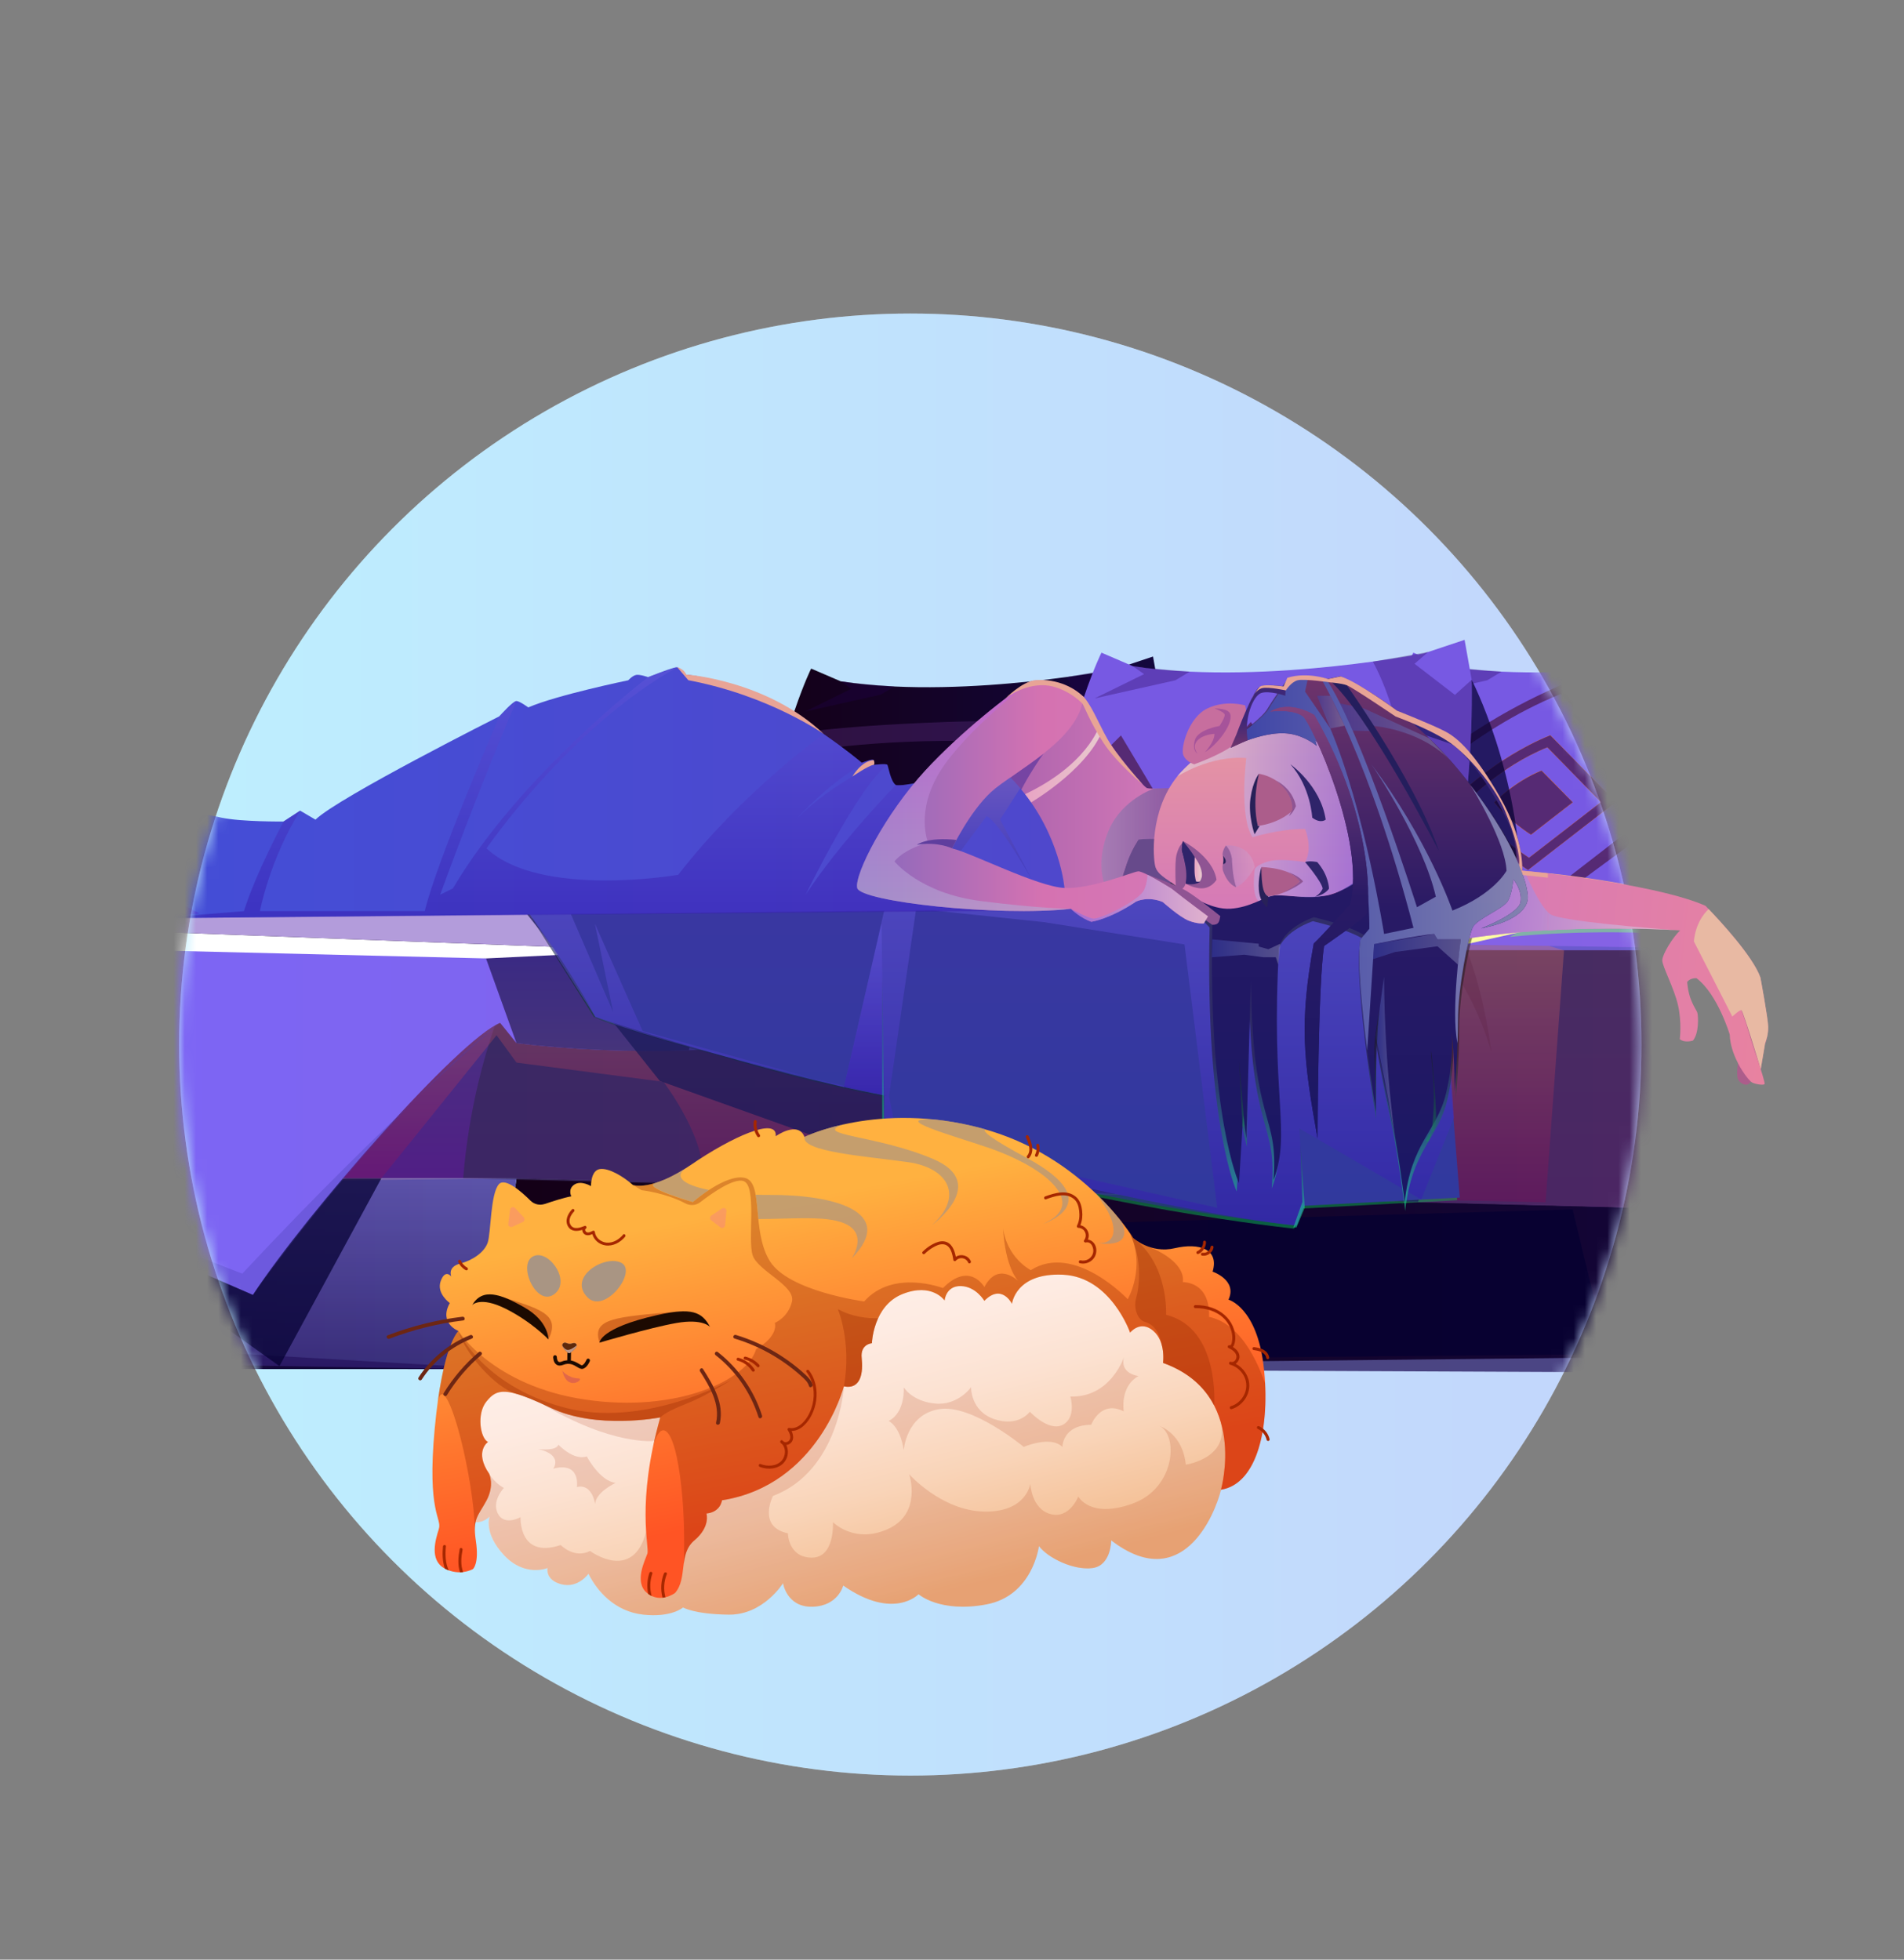 <svg width="170" height="175" viewBox="0 0 170 175" fill="none" xmlns="http://www.w3.org/2000/svg">
<rect x="0" y="0" width="170" height="175" fill="#808080" stroke="none"/>
<circle cx="81.281" cy="93.281" r="65.281" fill="white"/>
<circle cx="81.281" cy="93.281" r="65.281" fill="url(#paint0_linear_125_84945)" fill-opacity="0.3"/>
<mask id="mask0_125_84945" style="mask-type:alpha" maskUnits="userSpaceOnUse" x="16" y="28" width="131" height="131">
<circle cx="81.281" cy="93.281" r="65.281" fill="#D9D9D9"/>
</mask>
<g mask="url(#mask0_125_84945)">
<path fill-rule="evenodd" clip-rule="evenodd" d="M107.174 107.535L54.482 108.605L30.958 108.809L-54.703 108.156V115.276L30.87 113.286L54.145 112.703L105.758 112.624L174.812 113.577V106.602L107.174 107.535Z" fill="url(#paint1_radial_125_84945)"/>
<g style="mix-blend-mode:multiply" opacity="0.39">
<path fill-rule="evenodd" clip-rule="evenodd" d="M95.914 108.843L53.476 109.443L28.947 109.529L-54.703 109.498V115.226L28.159 113.286L53.476 112.703L174.811 114.079V108.208L95.914 108.843Z" fill="#6D48B1"/>
</g>
<path style="mix-blend-mode:multiply" opacity="0.79" fill-rule="evenodd" clip-rule="evenodd" d="M92.232 112.698L-54.703 115.816V121.664L174.812 122.683V113.762L92.232 112.698Z" fill="url(#paint2_linear_125_84945)"/>
<path fill-rule="evenodd" clip-rule="evenodd" d="M171.846 120.937L172.255 108.524L46.12 105.224L43.529 122.267L171.846 120.937Z" fill="url(#paint3_linear_125_84945)"/>
<path fill-rule="evenodd" clip-rule="evenodd" d="M-54.703 105.224V122.258L43.529 122.267L46.119 105.224H-54.703Z" fill="url(#paint4_linear_125_84945)"/>
<path fill-rule="evenodd" clip-rule="evenodd" d="M168.198 84.881L-54.703 80.243V105.224H46.119L169.72 108.459C169.729 96.08 168.198 84.881 168.198 84.881Z" fill="url(#paint5_linear_125_84945)"/>
<path fill-rule="evenodd" clip-rule="evenodd" d="M-54.703 80.243V80.634L49.596 84.881H168.198L-54.703 80.243Z" fill="#6B5ACE"/>
<path style="mix-blend-mode:multiply" opacity="0.79" fill-rule="evenodd" clip-rule="evenodd" d="M47.179 84.775C47.179 84.775 42.354 92.778 41.355 105.224L169.72 108.459C169.72 108.459 171.417 99.785 168.198 84.881L47.179 84.775Z" fill="url(#paint6_linear_125_84945)"/>
<path style="mix-blend-mode:multiply" opacity="0.2" fill-rule="evenodd" clip-rule="evenodd" d="M-54.703 105.224V108.459H20.212L-31.513 109.954L-31.988 120.937L7.545 120.083L44.656 122.256L46.119 105.224H-54.703Z" fill="url(#paint7_linear_125_84945)"/>
<path fill-rule="evenodd" clip-rule="evenodd" d="M-54.703 105.224V106.335L46.119 105.224H-54.703Z" fill="#8166A9"/>
<path fill-rule="evenodd" clip-rule="evenodd" d="M-54.703 122.256H41.353L-42.239 120.937L-54.703 121.354V122.256Z" fill="url(#paint8_linear_125_84945)"/>
<g style="mix-blend-mode:multiply" opacity="0.72">
<path fill-rule="evenodd" clip-rule="evenodd" d="M3.436 106.642L24.952 121.996L34.05 105.224H30.935L3.436 106.642Z" fill="#040031"/>
</g>
<g style="mix-blend-mode:multiply" opacity="0.72">
<path fill-rule="evenodd" clip-rule="evenodd" d="M66.576 113.74L69.099 121.596L143.533 120.937L140.413 108.005L66.576 110.112V113.74Z" fill="#040031"/>
</g>
<path style="mix-blend-mode:multiply" opacity="0.3" fill-rule="evenodd" clip-rule="evenodd" d="M137.445 84.214L56.483 82.671L-54.703 80.354V97.923L-22.683 105.222H34.048L44.337 92.448L46.115 94.892L59.239 96.613C59.239 96.613 63.492 102.186 62.625 105.757L137.999 107.365L139.643 84.876L137.445 84.21V84.214Z" fill="url(#paint9_linear_125_84945)"/>
<path fill-rule="evenodd" clip-rule="evenodd" d="M156.876 82.629L120.893 82.563C121.096 79.127 121.464 76.019 121.925 73.266V73.261C123.533 63.595 126.187 58.282 126.187 58.282L128.988 59.489C130.54 59.73 132.149 59.882 133.777 59.961C133.962 59.97 134.071 59.979 134.071 59.979C140.122 60.263 146.348 59.638 150.416 59.08H150.425C153.212 58.696 154.986 58.346 154.986 58.346L155.354 58.224L158.609 57.139L159.244 60.706C159.442 72.784 156.879 82.624 156.879 82.624L156.876 82.629Z" fill="#7759E3"/>
<path fill-rule="evenodd" clip-rule="evenodd" d="M140.414 71.648L136.693 74.531C136.693 74.531 134.696 73.275 133.438 71.648C133.438 71.648 135.205 69.8 137.637 68.816L140.414 71.648Z" fill="url(#paint10_linear_125_84945)"/>
<path fill-rule="evenodd" clip-rule="evenodd" d="M138.421 65.662C133.305 67.734 129.587 71.623 129.587 71.623C132.241 75.041 136.433 77.686 136.433 77.686L144.256 71.623L138.419 65.662H138.421ZM130.904 71.632C130.904 71.632 133.953 68.436 138.157 66.737L142.946 71.632L136.524 76.604C136.524 76.604 133.086 74.438 130.904 71.632Z" fill="url(#paint11_linear_125_84945)"/>
<path fill-rule="evenodd" clip-rule="evenodd" d="M140.147 60.855C129.368 65.321 124.107 71.596 124.107 71.596C125.139 73.701 136.169 82.337 136.169 82.337L150.411 71.838L140.147 60.858V60.855ZM136.133 81.364C136.133 81.364 129.372 77.106 125.098 71.594C125.098 71.594 131.089 65.319 139.341 61.978L148.749 71.594L136.133 81.364Z" fill="#562A74"/>
<path fill-rule="evenodd" clip-rule="evenodd" d="M140.414 71.648L136.693 74.531C136.693 74.531 134.696 73.275 133.438 71.648C133.438 71.648 135.205 69.8 137.637 68.816L140.414 71.648Z" fill="url(#paint12_linear_125_84945)"/>
<path fill-rule="evenodd" clip-rule="evenodd" d="M138.421 65.662C133.305 67.734 129.587 71.623 129.587 71.623C132.241 75.041 136.433 77.686 136.433 77.686L144.256 71.623L138.419 65.662H138.421ZM130.904 71.632C130.904 71.632 133.953 68.436 138.157 66.737L142.946 71.632L136.524 76.604C136.524 76.604 133.086 74.438 130.904 71.632Z" fill="url(#paint13_linear_125_84945)"/>
<path fill-rule="evenodd" clip-rule="evenodd" d="M140.414 71.648L136.693 74.531C136.693 74.531 134.696 73.275 133.438 71.648C133.438 71.648 135.205 69.8 137.637 68.816L140.414 71.648Z" fill="url(#paint14_linear_125_84945)"/>
<path fill-rule="evenodd" clip-rule="evenodd" d="M138.421 65.662C133.305 67.734 129.587 71.623 129.587 71.623C132.241 75.041 136.433 77.686 136.433 77.686L144.256 71.623L138.419 65.662H138.421ZM130.904 71.632C130.904 71.632 133.953 68.436 138.157 66.737L142.946 71.632L136.524 76.604C136.524 76.604 133.086 74.438 130.904 71.632Z" fill="#562A74"/>
<path fill-rule="evenodd" clip-rule="evenodd" d="M140.414 71.648L136.693 74.531C136.693 74.531 134.696 73.275 133.438 71.648C133.438 71.648 135.205 69.8 137.637 68.816L140.414 71.648Z" fill="url(#paint15_linear_125_84945)"/>
<path fill-rule="evenodd" clip-rule="evenodd" d="M140.414 71.648L136.693 74.531C136.693 74.531 134.696 73.275 133.438 71.648C133.438 71.648 135.205 69.8 137.637 68.816L140.414 71.648Z" fill="#562A74"/>
<g style="mix-blend-mode:multiply" opacity="0.3">
<path fill-rule="evenodd" clip-rule="evenodd" d="M156.876 82.629L120.893 82.563C121.096 79.127 121.464 76.019 121.925 73.266C122.011 76.057 122.758 78.768 125.099 79.832C130.653 82.357 151.597 80.977 152.898 73.299C154.2 65.621 150.414 59.082 150.414 59.082H150.423L155.356 58.221L155.352 58.226L154.141 59.276L157.746 62.053L159.241 60.708C159.44 72.787 156.876 82.626 156.876 82.626V82.629Z" fill="#22014F"/>
</g>
<g style="mix-blend-mode:multiply" opacity="0.3">
<path fill-rule="evenodd" clip-rule="evenodd" d="M128.986 59.491L129.991 60.2L125.575 62.369L132.79 60.751L134.066 59.981C134.066 59.981 131.017 59.766 128.986 59.491Z" fill="#22014F"/>
</g>
<g style="mix-blend-mode:multiply" opacity="0.72">
<path fill-rule="evenodd" clip-rule="evenodd" d="M131.399 60.709C131.399 60.709 135.765 69.148 135.765 79.439L127.839 79.527L131.396 60.709H131.399Z" fill="#040031"/>
</g>
<path fill-rule="evenodd" clip-rule="evenodd" d="M101.319 82.628L67.439 82.565C67.63 79.331 67.978 76.405 68.41 73.812V73.808C69.923 64.707 72.424 59.706 72.424 59.706L75.06 60.842C76.522 61.07 78.035 61.212 79.569 61.287C79.743 61.296 79.844 61.305 79.844 61.305C85.541 61.571 91.403 60.984 95.234 60.458H95.243C97.865 60.096 99.537 59.767 99.537 59.767L99.885 59.651L102.95 58.63L103.547 61.989C103.734 73.36 101.319 82.626 101.319 82.626V82.628Z" fill="url(#paint16_linear_125_84945)"/>
<g style="mix-blend-mode:multiply" opacity="0.3">
<path fill-rule="evenodd" clip-rule="evenodd" d="M75.062 60.844L76.009 61.512L71.853 63.554L78.645 62.032L79.847 61.307C79.847 61.307 76.976 61.106 75.062 60.846V60.844Z" fill="#22014F"/>
</g>
<path opacity="0.5" fill-rule="evenodd" clip-rule="evenodd" d="M70.255 65.662C70.255 65.662 73.294 64.88 84.532 64.472C95.767 64.063 103.56 65.662 103.56 65.662L103.425 67.925C103.425 67.925 92.752 66.08 84.059 66.166C75.367 66.252 69.759 67.467 69.759 67.467L70.258 65.664L70.255 65.662Z" fill="#4A226B"/>
<path opacity="0.5" fill-rule="evenodd" clip-rule="evenodd" d="M68.593 72.762C68.593 72.762 72.169 71.727 84.292 71.738C96.415 71.75 103.063 72.285 103.063 72.285L102.603 75.913C102.603 75.913 87.565 72.963 68.247 74.84L68.593 72.762Z" fill="#4A226B"/>
<path opacity="0.5" fill-rule="evenodd" clip-rule="evenodd" d="M67.809 78.199C67.809 78.199 92.937 78.682 102.128 78.804L101.762 80.688L67.624 80.094L67.811 78.199H67.809Z" fill="#4A226B"/>
<g style="mix-blend-mode:multiply" opacity="0.3">
<path fill-rule="evenodd" clip-rule="evenodd" d="M101.319 82.628L67.439 82.565C67.631 79.331 67.978 76.405 68.41 73.812C68.489 76.439 69.194 78.992 71.398 79.995C76.628 82.373 96.348 81.072 97.572 73.844C98.796 66.615 95.234 60.458 95.234 60.458H95.243L99.889 59.647L99.885 59.651L98.744 60.641L102.139 63.256L103.547 61.991C103.734 73.363 101.319 82.628 101.319 82.628Z" fill="#22014F"/>
</g>
<path fill-rule="evenodd" clip-rule="evenodd" d="M129.033 82.629L93.05 82.563C93.253 79.127 93.621 76.019 94.082 73.266V73.261C95.69 63.595 98.344 58.282 98.344 58.282L101.146 59.489C102.697 59.73 104.306 59.882 105.934 59.961C106.12 59.97 106.228 59.979 106.228 59.979C112.279 60.263 118.505 59.638 122.573 59.08H122.582C125.37 58.696 127.143 58.346 127.143 58.346L127.511 58.224L130.766 57.139L131.401 60.706C131.6 72.784 129.036 82.624 129.036 82.624L129.033 82.629Z" fill="#7759E3"/>
<path fill-rule="evenodd" clip-rule="evenodd" d="M94.938 70.783L100.086 65.676L103.63 71.61L98.787 77.7L94.938 70.783Z" fill="#562A74"/>
<path fill-rule="evenodd" clip-rule="evenodd" d="M105.544 71.61L111.679 64.472L116.013 71.61L110.31 79.008L105.544 71.61Z" fill="#562A74"/>
<path fill-rule="evenodd" clip-rule="evenodd" d="M117.371 71.477L123.506 64.341L127.841 71.477L122.137 78.876L117.371 71.477Z" fill="#562A74"/>
<g style="mix-blend-mode:multiply" opacity="0.3">
<path fill-rule="evenodd" clip-rule="evenodd" d="M129.034 82.629L93.05 82.563C93.253 79.127 93.621 76.019 94.082 73.266C94.168 76.057 94.916 78.768 97.256 79.832C102.81 82.357 123.755 80.977 125.056 73.299C126.357 65.621 122.571 59.082 122.571 59.082H122.58L127.513 58.221L127.509 58.226L126.298 59.276L129.903 62.053L131.399 60.708C131.597 72.787 129.034 82.626 129.034 82.626V82.629Z" fill="#22014F"/>
</g>
<g style="mix-blend-mode:multiply" opacity="0.3">
<path fill-rule="evenodd" clip-rule="evenodd" d="M101.143 59.491L102.149 60.2L97.732 62.369L104.947 60.751L106.223 59.981C106.223 59.981 103.174 59.766 101.143 59.491Z" fill="#22014F"/>
</g>
<path fill-rule="evenodd" clip-rule="evenodd" d="M160.933 78.865L83.804 79.832C75.724 82.595 38.419 82.357 38.419 82.357L-54.703 80.356V96.349L-15.663 102.717L-18.213 97.876L22.578 115.631C27.466 108.212 41.019 92.771 44.658 91.346L46.119 93.157C50.935 93.74 56.32 93.975 61.509 93.792C65.11 93.663 68.615 93.329 71.78 92.766C86.413 90.15 93.169 84.359 105.762 84.25C124.129 84.09 161.432 84.874 161.432 84.874L165.772 84.881C165.794 82.041 160.935 78.868 160.935 78.868L160.933 78.865Z" fill="url(#paint17_linear_125_84945)"/>
<path style="mix-blend-mode:multiply" opacity="0.79" fill-rule="evenodd" clip-rule="evenodd" d="M61.692 92.961L61.507 93.794C56.316 93.979 50.933 93.742 46.117 93.159L43.393 85.59L31.566 83.679L58.06 84.881L61.694 92.961H61.692Z" fill="url(#paint18_linear_125_84945)"/>
<g style="mix-blend-mode:multiply" opacity="0.3">
<path fill-rule="evenodd" clip-rule="evenodd" d="M44.656 91.346C44.656 91.346 34.997 99.423 21.631 113.74C21.631 113.74 -0.088 105.33 -13.436 99.954L22.577 115.631C22.577 115.631 34.05 99.423 44.656 91.346Z" fill="#483BAC"/>
</g>
<g style="mix-blend-mode:soft-light">
<path fill-rule="evenodd" clip-rule="evenodd" d="M-8.157 82.188L9.921 84.775L43.393 85.59L58.06 84.881L-8.157 82.188Z" fill="white"/>
</g>
<path fill-rule="evenodd" clip-rule="evenodd" d="M-10.899 78.804L-54.703 77.21V80.629L57.947 84.876V81.228C36.09 80.968 4.525 80.496 -10.899 78.804Z" fill="url(#paint19_linear_125_84945)"/>
<g style="mix-blend-mode:multiply" opacity="0.3">
<path fill-rule="evenodd" clip-rule="evenodd" d="M126.47 82.561C126.47 82.561 131.035 86.624 133.165 93.972C133.165 93.972 132.266 86.367 129.817 82.626L131.498 81.382L126.47 82.561Z" fill="#5E2244"/>
</g>
<g style="mix-blend-mode:multiply" opacity="0.3">
<path fill-rule="evenodd" clip-rule="evenodd" d="M83.215 82.335L84.436 92.095L85.498 83.089L88.211 82.508L83.215 82.335Z" fill="#5E2244"/>
</g>
<g style="mix-blend-mode:soft-light">
<path fill-rule="evenodd" clip-rule="evenodd" d="M70.951 81.384L79.957 83.119L80.845 89.136L83.804 100.293L86.04 105.222C86.04 105.222 84.554 88.461 83.212 82.332L81.949 80.699C81.949 80.699 72.882 81.038 70.949 81.382L70.951 81.384Z" fill="#FED3C0"/>
</g>
<g style="mix-blend-mode:soft-light">
<path fill-rule="evenodd" clip-rule="evenodd" d="M73.199 81.239L79.23 82.355L83.214 82.332L81.952 80.699C81.952 80.699 77.852 80.672 73.199 81.237V81.239Z" fill="#FED3B8"/>
</g>
<g style="mix-blend-mode:soft-light">
<path fill-rule="evenodd" clip-rule="evenodd" d="M70.951 81.384C70.951 81.384 17.558 81.74 -54.703 77.546V80.629L58.06 84.88C58.06 84.88 58.073 84.934 58.091 85.014C58.109 84.912 58.123 84.813 58.143 84.711C58.724 81.804 62.108 81.917 63.601 83.724L79.23 82.357L81.952 80.704L70.951 81.386V81.384Z" fill="#B39CDB"/>
</g>
<g style="mix-blend-mode:soft-light">
<path fill-rule="evenodd" clip-rule="evenodd" d="M85.498 83.089L128.112 84.338L125.098 81.528L83.215 81.363L85.498 83.089Z" fill="#FEFEA4"/>
</g>
<g style="mix-blend-mode:soft-light">
<path fill-rule="evenodd" clip-rule="evenodd" d="M129.817 82.628L130.703 84.368L136.926 82.974L135.941 80.295L127.333 81.384L129.817 82.628Z" fill="#FEFEA4"/>
</g>
<path style="mix-blend-mode:lighten" opacity="0.5" fill-rule="evenodd" clip-rule="evenodd" d="M129.964 105.445C129.205 105.481 128.415 105.009 128.41 104.031C128.397 100.189 128.008 96.331 128.39 92.495C128.623 90.139 129.388 87.871 129.888 85.567C127.981 86.13 126.314 87.3 124.45 88.126C121.378 89.491 118.162 90.347 114.902 91.131C108.272 92.728 101.512 92.976 94.735 92.373C88.415 91.811 82.275 90.476 76.124 88.962C70.698 87.627 65.101 86.642 59.937 84.438C58.736 83.925 57.559 83.349 56.459 82.642C55.46 81.998 54.568 81.212 53.576 80.559C52.406 79.787 51.161 79.175 49.845 78.761C49.291 79.62 48.726 80.467 48.291 81.395C48.137 81.72 47.843 81.935 47.507 82.039L53.027 90.817C55.033 91.714 59.336 92.978 63.859 94.192C68.62 95.579 74.163 97.058 78.765 97.914V101.98C97.584 107.894 115.55 109.719 115.55 109.719L116.239 107.925L125.171 107.444C125.185 107.55 125.191 107.611 125.191 107.611C125.198 107.553 125.205 107.499 125.212 107.442L126.669 107.363L130.102 107.178L129.967 105.45L129.964 105.445Z" fill="url(#paint20_linear_125_84945)"/>
<path opacity="0.5" fill-rule="evenodd" clip-rule="evenodd" d="M157.597 92.538C157.597 92.538 157.597 92.502 157.59 92.439C157.594 92.351 157.597 92.26 157.597 92.168C157.592 91.946 157.538 91.515 157.461 91.007C157.353 90.01 157.174 88.714 156.901 87.702C156.384 85.788 152.252 81.149 152.002 81.04C151.814 80.959 148.315 79.757 142.311 78.815C139.605 80.117 137.432 82.253 134.791 83.663C141.545 83.008 147.798 83.315 149.363 83.41C149.605 83.428 149.74 83.437 149.74 83.437C149.083 84.072 148.168 85.59 148.155 86.132C148.146 86.676 149.205 88.632 149.56 90.205C149.912 91.779 149.718 93.286 149.718 93.286C150.181 93.665 150.892 93.412 150.892 93.412C151.457 92.712 151.353 91.205 151.295 90.939C151.234 90.668 151.055 90.552 150.743 89.78C150.425 89.01 150.377 88.099 150.377 88.099C150.678 87.72 151.186 87.763 151.209 87.765C153.097 89.22 154.17 92.87 154.17 92.87C154.197 93.765 154.502 94.67 154.886 95.418C154.891 95.427 154.897 95.443 154.902 95.452C154.902 95.452 154.699 96.672 154.976 97.047C155.257 97.422 155.812 97.593 156.043 97.121C156.104 97.178 156.153 97.216 156.192 97.232C156.555 97.401 157.271 97.49 157.285 97.336C157.299 97.184 156.933 96.005 156.933 96.005L157.016 95.504L157.319 93.677C157.398 93.595 157.477 93.173 157.477 93.173C157.524 92.976 157.57 92.737 157.588 92.475C157.592 92.52 157.597 92.547 157.597 92.547V92.538Z" fill="#81FF6B"/>
<g style="mix-blend-mode:multiply" opacity="0.72">
<path fill-rule="evenodd" clip-rule="evenodd" d="M128.012 83.805L127.511 104.682L126.616 107.329L86.169 106.272L58.911 96.532L46.86 81.398L128.012 83.805Z" fill="#171959"/>
</g>
<path fill-rule="evenodd" clip-rule="evenodd" d="M101.737 73.989L108.405 75.109L105.927 80.462C105.927 80.462 98.313 79.83 98.421 79.649C98.53 79.466 101.737 73.989 101.737 73.989Z" fill="#674A8B"/>
<path d="M33.565 81.018L47.188 81.479C47.188 81.479 50.87 86.471 53.154 90.815C53.154 90.815 68.471 95.895 78.927 97.811V101.818C78.927 101.818 104.294 108.267 115.765 109.446L116.454 107.679L130.335 106.943L128.107 78.847L79.44 80.505C79.44 80.505 78.557 79.322 75.39 78.847L74.285 80.209L52.415 81.018L50.721 79.401L47.9 80.404L33.562 81.018H33.565Z" fill="url(#paint21_linear_125_84945)"/>
<path style="mix-blend-mode:multiply" opacity="0.5" d="M50.027 79.444L54.739 90.363L53.124 82.511L57.38 92.071L75.349 97.081L78.936 81.361L81.952 80.096L79.379 97.876L80.075 101.434L108.679 107.856L105.76 84.341L93.289 82.36L83.273 81.294L92.187 80.295L104.421 79.837L109.316 81.386L128.719 81.996L129.822 99.807L126.896 107.128L116.011 100.772L116.454 107.682L115.765 109.448C115.765 109.448 97.773 107.65 78.927 101.82V97.813C78.927 97.813 58.351 93.103 53.154 90.817L47.188 81.481L44.428 81.687L50.025 79.446L50.027 79.444Z" fill="url(#paint22_linear_125_84945)"/>
<path style="mix-blend-mode:lighten" opacity="0.5" fill-rule="evenodd" clip-rule="evenodd" d="M122.214 84.275C122.214 84.275 121.769 83.376 117.229 82.265C117.229 82.265 114.678 83.058 114.059 84.944C113.269 98.748 115.205 101.734 113.551 106.132C114.059 99.984 111.665 101.472 111.502 88.036L111.328 102.425L110.807 100.216L110.42 106.403C110.42 106.403 107.608 100.372 108.001 82.834L104.403 78.956L111.087 71.242L122.214 68.974L123.849 80.729L122.214 84.275Z" fill="url(#paint23_linear_125_84945)"/>
<path style="mix-blend-mode:lighten" opacity="0.5" fill-rule="evenodd" clip-rule="evenodd" d="M122.869 99.945C122.869 99.945 122.456 97.418 122.056 94.341V94.337C121.577 90.634 121.123 86.128 121.439 84.278L122.25 83.322C122.25 83.322 122.483 71.877 117.342 66.191L117.477 66.715C117.477 66.715 116.479 65.852 115.087 65.624C113.696 65.396 112.099 65.893 111.218 66.195C110.554 66.424 109.664 66.887 109.664 66.887L110.782 65.452C110.782 65.452 112.652 64.149 113.149 63.318C113.642 62.482 114.816 60.804 114.988 60.645C115.094 60.548 115.722 60.408 116.576 60.408C116.955 60.408 117.373 60.435 117.816 60.501L117.843 60.505L118.261 60.584L118.297 60.594C118.372 60.607 118.442 60.625 118.516 60.645L119.648 60.408C119.648 60.408 125.078 62.595 130.181 68.705C130.608 69.216 131.017 69.722 131.396 70.219C131.396 70.219 131.41 70.237 131.432 70.275C134.913 74.79 136.515 78.52 136.639 80.334C136.779 82.358 133.149 83.112 133.149 83.112L132.392 83.288C132.767 83.139 135.799 81.919 135.98 80.903C136.174 79.821 135.324 78.834 135.324 78.834C135.324 78.834 135.227 80.11 134.818 80.806C134.414 81.502 132.033 82.412 131.649 83.169C131.265 83.921 130.294 88.622 130.294 91.673C130.294 92.351 130.28 93.042 130.253 93.706C130.174 96.049 129.989 98.091 129.989 98.091C129.989 98.091 130.025 95.525 129.743 92.663C129.795 93.41 129.863 95.52 129.214 98.258C128.403 101.696 126.022 102.721 125.465 108.145C125.465 108.145 124.843 103.078 124.109 99.715C123.375 96.351 122.833 93.065 122.833 93.065C122.833 93.065 122.797 97.278 122.869 99.945Z" fill="url(#paint24_linear_125_84945)"/>
<path d="M156.47 96.69C156.262 96.597 155.677 95.909 155.186 94.964C155.186 94.964 155.182 94.955 155.175 94.935C155.171 94.926 155.164 94.91 155.159 94.901C154.775 94.162 154.468 93.272 154.441 92.389C154.441 92.389 153.368 88.791 151.475 87.356C151.453 87.356 150.942 87.311 150.642 87.686C150.642 87.686 150.689 88.585 151.008 89.344C151.322 90.108 151.498 90.221 151.561 90.487C151.62 90.749 151.721 92.236 151.157 92.925C151.157 92.925 150.445 93.173 149.98 92.8C149.98 92.8 150.174 91.314 149.822 89.764C149.467 88.213 148.408 86.284 148.417 85.748C148.43 85.213 149.345 83.717 150.005 83.092C150.005 83.092 149.867 83.083 149.627 83.065C147.631 82.945 138.021 82.486 129.456 84.079C129.456 84.079 131.798 78.027 134.588 77.616C134.588 77.616 135.162 77.666 136.106 77.763C139.643 78.127 148.417 79.177 152.275 80.892C152.275 80.892 152.379 80.998 152.555 81.183C153.495 82.161 156.515 85.398 157.174 87.293C157.174 87.293 157.85 90.892 157.87 91.696C157.886 92.5 157.592 93.177 157.592 93.177L157.206 95.475C157.206 95.475 157.574 96.638 157.558 96.787C157.545 96.936 156.829 96.85 156.463 96.683L156.47 96.69Z" fill="url(#paint25_linear_125_84945)"/>
<path style="mix-blend-mode:multiply" opacity="0.6" fill-rule="evenodd" clip-rule="evenodd" d="M129.458 84.083C129.458 84.083 131.801 78.032 134.59 77.621C134.59 77.621 135.164 77.67 136.108 77.768C136.314 78.255 137.502 80.998 138.417 81.639C139.307 82.269 147.732 82.927 149.63 83.069C147.633 82.949 138.024 82.491 129.458 84.083Z" fill="url(#paint26_linear_125_84945)"/>
<path d="M104.401 70.383C104.401 70.383 102.783 70.487 102.422 70.383C102.06 70.28 99.551 67.162 98.713 65.791C97.877 64.422 97.154 62.595 96.734 62.215C96.316 61.836 93.843 60.693 92.322 61.036C90.8 61.38 87.567 64.955 87.567 64.955L93.007 81.158C93.007 81.158 98.408 80.971 99.625 80.248C99.625 80.248 100.106 78.57 100.59 77.142C101.028 75.85 101.658 74.965 101.658 74.965C101.658 74.965 103.456 74.788 104.398 75.016V70.383H104.401Z" fill="url(#paint27_linear_125_84945)"/>
<path style="mix-blend-mode:multiply" opacity="0.5" fill-rule="evenodd" clip-rule="evenodd" d="M103.018 70.428C103.018 70.428 100.235 71.364 99.038 74.045C97.841 76.726 98.552 78.752 98.552 78.752L100.152 78.497C100.152 78.497 100.775 76.186 101.661 74.962L103.054 74.897L104.401 70.381L103.018 70.426V70.428Z" fill="url(#paint28_linear_125_84945)"/>
<path fill-rule="evenodd" clip-rule="evenodd" d="M122.223 83.887C122.223 83.887 121.785 83.004 117.319 81.91C117.319 81.91 114.812 82.69 114.202 84.544C113.425 98.124 115.329 101.063 113.703 105.389C114.202 99.34 111.848 100.806 111.688 87.587L111.279 101.662L111.003 99.57L110.624 105.656C110.624 105.656 107.857 99.722 108.243 82.468L104.703 78.653L111.279 71.066L122.225 68.836L123.834 80.399L122.225 83.889L122.223 83.887Z" fill="url(#paint29_linear_125_84945)"/>
<path d="M122.869 77.203C122.869 77.203 120.377 79.665 118.41 79.979C116.442 80.293 114.36 79.837 113.617 79.979C112.876 80.121 111.62 81.034 109.878 81.149C108.139 81.264 106.207 79.99 105.028 79.123C104.098 78.438 103.332 78.095 103.144 77.354C102.959 76.613 102.618 72.452 105.112 69.337C108.089 65.619 115.304 63.647 117.35 63.86C122.828 64.431 125.358 71.088 122.867 77.203H122.869Z" fill="url(#paint30_linear_125_84945)"/>
<path style="mix-blend-mode:multiply" opacity="0.6" fill-rule="evenodd" clip-rule="evenodd" d="M105.114 69.34C105.114 69.34 108.024 67.438 111.277 67.695C111.277 67.695 110.601 72.888 111.837 74.77C111.837 74.77 114.202 74.009 116.526 74.029C116.526 74.029 117.242 75.714 116.526 76.986C116.526 76.986 114.312 76.616 113.244 76.923C112.176 77.23 112.033 77.628 112.033 77.628C112.033 77.628 111.708 79.975 112.383 80.465C112.383 80.465 113.02 80.069 113.91 79.954C114.8 79.839 116.097 80.25 117.696 80.081C119.293 79.911 120.99 79.067 121.945 78.027L121.782 69.697L117.999 65.287L113.91 64.811L110.364 66.326L106.307 68.118C106.307 68.118 105.424 68.926 105.112 69.342L105.114 69.34Z" fill="url(#paint31_linear_125_84945)"/>
<path d="M110.366 66.324C110.366 66.324 111.638 65.082 111.177 62.997C111.177 62.997 109.467 62.464 107.789 63.27C106.11 64.077 105.41 66.787 105.647 67.411C105.885 68.034 106.621 68.256 106.621 68.256C106.621 68.256 109.316 67.307 110.366 66.327V66.324Z" fill="#C76E9E"/>
<path fill-rule="evenodd" clip-rule="evenodd" d="M108.439 63.268C108.439 63.268 109.72 63.225 109.853 63.801C110.079 64.786 108.563 66.593 107.579 67.174C107.579 67.174 108.43 66.288 108.439 65.536C108.439 65.536 107.448 65.558 106.917 66.123C106.384 66.688 106.917 67.3 106.917 67.3C106.917 67.3 106.422 67.058 106.68 66.1C106.937 65.143 108.884 64.831 108.884 64.831C108.884 64.831 109.402 64.045 109.347 63.81C109.293 63.573 108.439 63.266 108.439 63.266V63.268Z" fill="#A6539A"/>
<path fill-rule="evenodd" clip-rule="evenodd" d="M115.214 68.253C115.214 68.253 117.911 70.151 118.367 73.193C118.367 73.193 117.933 73.598 117.163 73.017C117.163 73.017 117.039 70.277 115.214 68.251V68.253Z" fill="#2F246A"/>
<path fill-rule="evenodd" clip-rule="evenodd" d="M117.604 76.984C117.604 76.984 116.953 76.841 116.526 76.984C116.526 76.984 117.99 78.694 118.096 79.351C118.096 79.351 117.931 79.807 117.414 80.078C117.414 80.078 118.243 79.945 118.659 79.36C118.659 79.36 118.656 78.181 117.606 76.981L117.604 76.984Z" fill="#2F246A"/>
<path d="M112.408 69.1C112.408 69.1 115.128 69.453 115.498 72.306C115.498 72.306 114.432 73.476 112.302 73.76C112.302 73.76 111.816 72.62 111.837 71.346C111.855 70.072 112.408 69.1 112.408 69.1Z" fill="#AC5D8B"/>
<path d="M112.627 77.431C112.627 77.431 115.309 77.476 116.052 78.709C116.052 78.709 115.196 79.884 113.009 80.076C113.009 80.076 112.363 79.981 112.63 77.433L112.627 77.431Z" fill="#AC5D8B"/>
<path fill-rule="evenodd" clip-rule="evenodd" d="M113.91 69.694C113.91 69.694 115.394 70.356 115.708 71.992C115.708 71.992 115.462 72.599 115.08 72.886L115.385 72.306C115.385 72.306 115.586 70.955 113.913 69.694H113.91Z" fill="#8F5493"/>
<path fill-rule="evenodd" clip-rule="evenodd" d="M114.629 77.759C114.629 77.759 115.774 78.028 116.345 78.71C116.345 78.71 115.941 79.189 114.491 79.749C114.491 79.749 115.767 79.103 116.052 78.71C116.052 78.71 115.543 77.978 114.631 77.759H114.629Z" fill="#8F5493"/>
<path fill-rule="evenodd" clip-rule="evenodd" d="M112.627 77.431C112.627 77.431 112.598 78.346 112.742 79.17C112.887 79.995 113.244 80.049 113.244 80.049L113.151 81.016C113.151 81.016 112.496 80.663 112.399 79.475C112.313 78.409 112.627 77.431 112.627 77.431Z" fill="#282158"/>
<path fill-rule="evenodd" clip-rule="evenodd" d="M102.451 78.113C102.451 78.113 105.058 79.033 105.921 79.554C106.985 80.198 108.954 81.813 108.954 81.813C108.864 82.322 108.817 82.599 108.238 82.588L104.947 80.291L102.451 78.113Z" fill="#8F5493"/>
<path fill-rule="evenodd" clip-rule="evenodd" d="M112.465 73.76L112.015 74.501C112.015 74.501 111.43 72.859 111.649 71.289C111.868 69.719 112.408 69.1 112.408 69.1C112.408 69.1 111.762 71.42 112.304 73.76H112.467H112.465Z" fill="#282158"/>
<path style="mix-blend-mode:multiply" opacity="0.3" d="M109.451 75.511C109.451 75.511 111.602 75.215 112.033 77.431C112.033 77.431 111.306 78.825 110.377 79.225C110.377 79.225 109.727 78.339 109.768 77.628C109.808 76.914 109.551 75.708 109.451 75.511Z" fill="url(#paint32_linear_125_84945)"/>
<path d="M109.451 75.511C109.451 75.511 109.869 75.863 109.993 76.661C109.993 76.661 110.023 78.283 110.377 79.225C110.377 79.225 109.664 79.078 109.194 77.761C109.194 77.761 109.108 77.442 109.194 77.167C109.194 77.167 109.275 76.672 109.155 76.302C109.155 76.302 109.151 75.949 109.449 75.513L109.451 75.511Z" fill="#96609E"/>
<path fill-rule="evenodd" clip-rule="evenodd" d="M109.187 76.419C109.187 76.419 109.413 76.631 109.442 76.889C109.472 77.146 109.196 77.165 109.196 77.165C109.196 77.165 109.305 76.767 109.189 76.419H109.187Z" fill="#282158"/>
<path fill-rule="evenodd" clip-rule="evenodd" d="M105.62 75.109C105.62 75.109 108.286 76.462 108.618 78.563C108.618 78.563 108.128 79.432 107.1 79.322C106.42 79.249 105.853 78.911 105.853 78.911L105.62 75.109Z" fill="#8F5493"/>
<path fill-rule="evenodd" clip-rule="evenodd" d="M105.621 75.109C105.621 75.109 105.442 75.552 105.451 75.805C105.451 75.805 105.808 77.027 105.851 77.795C105.894 78.563 105.851 78.911 105.851 78.911C105.851 78.911 106.567 79.112 107.082 78.784C107.082 78.784 108.135 78.102 105.618 75.109H105.621Z" fill="#2F246A"/>
<path fill-rule="evenodd" clip-rule="evenodd" d="M105.55 75.305C105.55 75.305 105.236 75.574 105.046 76.327C104.857 77.079 104.992 79.43 104.992 79.43C104.992 79.43 105.645 79.667 105.851 78.908C105.851 78.908 106.02 78.303 105.851 77.375C105.681 76.446 105.514 76.046 105.514 75.972C105.514 75.897 105.55 75.305 105.55 75.305Z" fill="#8F5493"/>
<path fill-rule="evenodd" clip-rule="evenodd" d="M106.669 76.525C106.669 76.525 106.619 77.711 106.682 78.17C106.745 78.628 106.797 78.723 106.797 78.723C106.797 78.723 106.973 78.761 107.132 78.723C107.132 78.723 107.771 78.068 106.669 76.527V76.525Z" fill="url(#paint33_linear_125_84945)"/>
<path fill-rule="evenodd" clip-rule="evenodd" d="M98.164 64.808C98.164 64.808 97.098 68.371 91.22 71.065L91.819 71.802C91.819 71.802 96.919 68.908 98.419 65.285L98.162 64.808H98.164Z" fill="url(#paint34_linear_125_84945)"/>
<path fill-rule="evenodd" clip-rule="evenodd" d="M93.165 67.305C93.165 67.305 90.84 70.51 90.231 72.886L89.293 70.094L93.165 67.302V67.305Z" fill="#7644A3"/>
<path d="M-32.365 82.459C-32.365 82.459 -23.049 78.041 -22.29 77.813C-22.171 77.777 -21.999 77.786 -21.784 77.826C-20.594 78.037 -18.184 79.2 -17.8 79.297C-17.572 79.351 -15.618 78.443 -13.623 77.512L-13.619 77.508C-11.606 76.573 -9.55 75.608 -9.205 75.608C-8.52 75.608 -4.719 77.205 -4.719 77.205L-3.271 76.489L-2.738 77.28C-2.738 77.28 9.054 72.566 10.956 72.107C12.855 71.651 18.03 72.64 19.779 73.019C21.527 73.399 25.311 73.363 25.311 73.363L26.799 72.392L28.168 73.196C30.221 71.197 44.579 63.971 44.579 63.971L44.592 63.957C44.73 63.806 45.817 62.602 46.104 62.602C46.391 62.602 47.167 63.173 47.167 63.173C49.715 62.069 56.097 60.749 56.097 60.749C56.097 60.749 56.472 60.329 56.808 60.27C57.156 60.216 57.868 60.471 57.868 60.471C57.886 60.462 57.904 60.458 57.922 60.449C57.949 60.44 57.981 60.426 58.012 60.413C58.076 60.39 58.146 60.363 58.213 60.336C58.254 60.322 58.295 60.304 58.342 60.286C59.031 60.013 60.26 59.552 60.461 59.588C60.748 59.647 61.265 60.246 61.265 60.246C65.724 60.72 70.454 63.437 73.535 65.545L73.562 65.567C75.471 66.873 76.743 67.942 76.93 68.102L76.953 68.12L76.962 68.115C77.052 68.079 77.958 67.7 78.008 67.892C78.067 68.093 78.008 68.312 78.008 68.312C78.008 68.312 79.148 68.147 79.237 68.312C79.323 68.477 79.523 69.778 79.98 70.101C80.048 70.151 80.298 70.146 80.673 70.101C82.234 69.914 85.968 69.042 87.859 68.59C88.548 68.421 88.99 68.312 88.99 68.312C89.79 68.974 90.488 69.676 91.091 70.392C94.665 74.614 95.044 79.304 95.044 79.304L95.62 81.176L83.273 81.3L13.863 82.003H13.831L-32.363 82.468L-32.365 82.459Z" fill="url(#paint35_linear_125_84945)"/>
<path style="mix-blend-mode:multiply" opacity="0.5" fill-rule="evenodd" clip-rule="evenodd" d="M88.08 72.886L85.004 77.04L83.178 74.47L87.861 68.581C88.55 68.411 88.993 68.303 88.993 68.303C89.793 68.965 90.49 69.667 91.094 70.383L89.296 73.191L92.103 78.495C91.769 77.919 89.099 73.29 88.082 72.884L88.08 72.886Z" fill="url(#paint36_linear_125_84945)"/>
<path style="mix-blend-mode:multiply" opacity="0.5" fill-rule="evenodd" clip-rule="evenodd" d="M21.782 81.359C22.806 78.059 25.315 73.363 25.315 73.363L26.804 72.391C24.066 76.787 23.208 81.361 23.208 81.361H37.929C38.957 76.975 44.584 63.97 44.584 63.97L44.597 63.957L46.108 62.602C42.697 70.535 39.402 79.615 39.302 79.898L40.438 79.335C46.488 69.096 57.87 60.469 57.87 60.469C57.888 60.46 57.906 60.456 57.924 60.447C57.952 60.438 57.983 60.424 58.015 60.41C58.078 60.388 58.148 60.361 58.216 60.334C59.11 59.999 60.461 59.586 60.461 59.586C50.784 65.019 43.438 75.764 43.438 75.764C48.232 80.25 60.556 78.12 60.556 78.12C66.262 70.738 73.533 65.545 73.533 65.545L73.56 65.567L76.928 68.102L76.951 68.12L76.96 68.115L77.809 67.844C75.01 69.148 72.39 71.745 71.08 73.177C73.786 70.343 78.006 68.312 78.006 68.312H79.234C76.705 70.133 72.076 79.604 71.936 79.898C74.963 75.256 79.98 70.101 79.98 70.101H81.5L84.143 80.297L89.284 81.334L13.861 82.001L21.78 81.366L21.782 81.359Z" fill="url(#paint37_linear_125_84945)"/>
<path d="M95.62 81.167L95.611 81.158C89.052 81.879 76.804 80.514 76.535 79.297C76.271 78.077 79.045 72.678 82.625 68.798C85.769 65.382 90.262 61.854 91.796 60.986C91.81 60.977 91.814 60.973 91.814 60.973C92.015 60.858 92.162 60.794 92.248 60.781C94.22 60.476 96.734 62.215 96.734 62.215C96.433 66.096 90.393 68.967 88.48 70.738C86.567 72.509 85.001 75.76 85.001 75.76C86.741 76.162 92.616 79.184 95.044 79.297C97.468 79.412 101.148 77.84 101.631 77.813C101.773 77.804 102.083 77.933 102.449 78.113C103.348 78.565 104.599 79.356 104.599 79.356C105.74 80.268 107.854 81.834 107.854 81.834L107.479 82.464C107.479 82.464 106.955 82.532 106.142 82.222C105.329 81.908 103.813 80.551 103.813 80.551C102.458 79.993 101.435 80.514 101.435 80.514C99.033 82.112 97.436 82.317 97.436 82.317C96.515 81.999 95.715 81.258 95.62 81.167Z" fill="url(#paint38_linear_125_84945)"/>
<path style="mix-blend-mode:multiply" opacity="0.6" fill-rule="evenodd" clip-rule="evenodd" d="M95.611 81.158C89.052 81.879 76.804 80.514 76.535 79.297C76.271 78.077 79.045 72.678 82.625 68.798C85.769 65.382 90.262 61.854 91.796 60.987C91.473 61.237 86.18 65.337 83.971 68.834C81.69 72.448 82.864 75.251 82.864 75.251C82.864 75.251 80.798 75.76 79.862 76.923C79.862 76.923 82.126 79.771 87.567 80.465C93.009 81.158 95.611 81.158 95.611 81.158Z" fill="url(#paint39_linear_125_84945)"/>
<path style="mix-blend-mode:multiply" opacity="0.6" fill-rule="evenodd" clip-rule="evenodd" d="M101.437 80.514C99.036 82.112 97.439 82.317 97.439 82.317C96.517 81.999 95.717 81.258 95.623 81.167C95.726 81.222 97.028 81.933 97.585 82.035C98.166 82.139 101.721 80.438 102.151 79.464C102.379 78.949 102.442 78.459 102.451 78.113C103.35 78.565 104.601 79.356 104.601 79.356C105.742 80.268 107.857 81.834 107.857 81.834L107.482 82.464C107.482 82.464 106.957 82.532 106.144 82.222C105.331 81.908 103.815 80.551 103.815 80.551C102.46 79.993 101.437 80.514 101.437 80.514Z" fill="url(#paint40_linear_125_84945)"/>
<path fill-rule="evenodd" clip-rule="evenodd" d="M85.004 75.757C85.004 75.757 83.689 75.129 81.864 75.443C81.864 75.443 82.788 74.72 85.392 75.009L85.004 75.757Z" fill="#5F3E9E"/>
<path fill-rule="evenodd" clip-rule="evenodd" d="M123.147 62.823C123.147 62.823 128.311 64.804 130.079 66.173C131.848 67.542 136.526 73.826 135.842 78.502L135.234 78.118C135.234 78.118 135.699 76.999 135.101 74.646C134.502 72.292 130.866 66.887 129.46 66.401C128.055 65.915 126.334 65.348 126.334 65.348L123.149 62.823H123.147Z" fill="url(#paint41_linear_125_84945)"/>
<path fill-rule="evenodd" clip-rule="evenodd" d="M122.869 99.303C122.869 99.303 122.462 96.816 122.069 93.79V93.785C121.599 90.141 121.152 85.71 121.462 83.889L122.261 82.949C122.261 82.949 122.489 71.689 117.432 66.096L117.565 66.611C117.565 66.611 116.585 65.761 115.214 65.538C113.845 65.314 112.275 65.802 111.407 66.1C110.755 66.324 109.878 66.78 109.878 66.78L110.978 65.371C110.978 65.371 112.817 64.088 113.307 63.27C113.79 62.448 114.945 60.797 115.114 60.641C115.218 60.546 115.835 60.408 116.675 60.408C117.05 60.408 117.461 60.435 117.895 60.498L117.922 60.503L118.333 60.58L118.369 60.589C118.441 60.602 118.512 60.62 118.584 60.638L119.697 60.406C119.697 60.406 125.037 62.556 130.059 68.567C130.479 69.069 130.881 69.568 131.254 70.056C131.254 70.056 131.267 70.074 131.29 70.11C134.714 74.551 136.289 78.221 136.411 80.006C136.549 81.996 132.977 82.739 132.977 82.739L132.234 82.913C132.605 82.766 135.584 81.567 135.762 80.566C135.954 79.502 135.119 78.531 135.119 78.531C135.119 78.531 135.024 79.787 134.622 80.471C134.224 81.156 131.884 82.05 131.505 82.796C131.125 83.534 130.172 88.158 130.172 91.162C130.172 91.829 130.158 92.509 130.131 93.162C130.054 95.466 129.871 97.476 129.871 97.476C129.871 97.476 129.907 94.953 129.63 92.136C129.679 92.87 129.749 94.948 129.11 97.641C128.31 101.022 125.97 102.032 125.421 107.368C125.421 107.368 124.809 102.382 124.089 99.073C123.368 95.764 122.833 92.531 122.833 92.531C122.833 92.531 122.797 96.676 122.869 99.301V99.303Z" fill="url(#paint42_linear_125_84945)"/>
<path style="mix-blend-mode:multiply" opacity="0.94" fill-rule="evenodd" clip-rule="evenodd" d="M122.069 93.783C121.599 90.139 121.152 85.707 121.462 83.887L122.261 82.947C122.261 82.947 122.489 71.686 117.432 66.094L117.565 66.609C117.565 66.609 116.585 65.759 115.214 65.536C113.845 65.312 112.275 65.8 111.407 66.098C110.755 66.322 109.878 66.778 109.878 66.778L110.978 65.368C110.978 65.368 112.817 64.085 113.307 63.268C113.79 62.446 114.945 60.794 115.114 60.638C115.218 60.544 115.835 60.406 116.675 60.406L116.795 60.496L116.521 61.757L118.776 65.048C121.834 72.296 123.578 83.403 123.578 83.403L126.203 82.861C122.295 67.77 117.895 60.498 117.895 60.498L117.922 60.503L118.333 60.58L118.369 60.589C121.437 64.93 126.515 81.016 126.515 81.016L128.198 80.078C127.111 75.24 122.781 68.696 122.435 68.253C127.513 74.96 129.682 81.316 129.682 81.316C133.411 79.837 134.511 77.761 134.511 77.761C134.407 75.213 131.636 70.672 131.292 70.11C134.717 74.551 136.291 78.221 136.413 80.006C136.551 81.996 132.98 82.739 132.98 82.739L132.236 82.913C132.607 82.766 135.586 81.567 135.765 80.566C135.957 79.502 135.121 78.531 135.121 78.531C135.121 78.531 135.026 79.787 134.624 80.471C134.226 81.156 131.886 82.05 131.507 82.796C131.127 83.534 130.174 88.158 130.174 91.162C130.174 91.829 130.16 92.509 130.133 93.162C129.53 90.372 130.425 83.887 130.425 83.887H128.349L128.048 83.403C126.829 83.48 122.686 84.316 122.686 84.316L122.074 93.783H122.069Z" fill="url(#paint43_linear_125_84945)"/>
<path fill-rule="evenodd" clip-rule="evenodd" d="M113.425 63.548C113.425 63.548 115.419 63.268 116.346 63.984C117.039 64.519 121.995 75.073 120.549 80.778C120.549 80.778 117.791 83.841 117.297 84.259C116.011 91.364 116.357 94.531 117.64 101.662C117.64 101.662 117.676 87.871 118.225 84.476C118.225 84.476 121.649 82.12 121.963 81.673C122.277 81.226 122.871 73.471 117.355 63.86C117.355 63.86 115.216 62.461 113.427 63.546L113.425 63.548Z" fill="url(#paint44_linear_125_84945)"/>
<path fill-rule="evenodd" clip-rule="evenodd" d="M113.425 63.548C113.425 63.548 115.419 63.268 116.346 63.984C117.039 64.519 121.995 75.073 120.549 80.778C120.549 80.778 117.791 83.841 117.297 84.259C116.011 91.364 116.357 94.531 117.64 101.662C117.64 101.662 117.676 87.871 118.225 84.476C118.225 84.476 121.649 82.12 121.963 81.673C122.277 81.226 122.871 73.471 117.355 63.86C117.355 63.86 115.216 62.461 113.427 63.546L113.425 63.548Z" fill="url(#paint45_linear_125_84945)"/>
<path style="mix-blend-mode:multiply" opacity="0.5" fill-rule="evenodd" clip-rule="evenodd" d="M124.581 101.662C124.581 101.662 123.63 95.651 123.574 87.246L122.833 92.534C122.833 92.534 124.177 99.109 124.583 101.664L124.581 101.662Z" fill="url(#paint46_linear_125_84945)"/>
<path style="mix-blend-mode:screen" opacity="0.5" fill-rule="evenodd" clip-rule="evenodd" d="M122.682 84.316L128.044 83.403L128.347 83.887H130.423L130.168 86.134L128.347 84.506L124.581 85.009L122.596 85.651L122.682 84.316Z" fill="url(#paint47_linear_125_84945)"/>
<path style="mix-blend-mode:screen" opacity="0.5" fill-rule="evenodd" clip-rule="evenodd" d="M127.597 65.927L121.785 63.268L119.652 62.823L120.777 65.249L122.338 65.287L122.415 64.811C122.415 64.811 126.616 65.01 129.46 67.874L127.599 65.927H127.597Z" fill="url(#paint48_linear_125_84945)"/>
<path style="mix-blend-mode:screen" opacity="0.5" fill-rule="evenodd" clip-rule="evenodd" d="M118.776 62.132H117.592L118.774 65.05L120.05 64.808L118.776 62.132Z" fill="url(#paint49_linear_125_84945)"/>
<path fill-rule="evenodd" clip-rule="evenodd" d="M119.695 60.406C119.695 60.406 126.341 69.538 128.48 76.014C128.48 76.014 122.121 63.609 118.582 60.638L119.695 60.406Z" fill="#241E5D"/>
<path fill-rule="evenodd" clip-rule="evenodd" d="M110.377 65.626C110.377 65.626 111.837 61.684 112.465 61.341C113.093 60.998 114.809 61.341 114.809 61.341L114.757 62.132C114.757 62.132 113.309 61.637 112.593 61.892C111.877 62.147 111.048 64.201 111.405 66.098L109.876 66.778L110.377 65.624V65.626Z" fill="url(#paint50_linear_125_84945)"/>
<path style="mix-blend-mode:screen" opacity="0.5" fill-rule="evenodd" clip-rule="evenodd" d="M114.308 84.278L113.244 84.77L112.386 84.524V84.278L108.241 83.887L108.204 85.486L111.078 85.258L112.815 85.486H113.91L114.12 86.135L114.308 84.278Z" fill="url(#paint51_linear_125_84945)"/>
<path d="M17.807 81.587L13.617 82.118C11.179 97.223 9.867 125.712 9.867 125.712C-6.363 125.712 -22.363 117.02 -22.363 117.02V108.328L-37.158 105.678C-37.673 92.57 -37.158 80.666 -37.158 80.666H-29.652L-28.62 79.231C-27.587 79.36 -25.895 82.109 -25.895 82.109H-24.059L11.846 81.047L12.727 79.234C13.942 79.401 17.805 81.587 17.805 81.587H17.807Z" fill="url(#paint52_linear_125_84945)"/>
<path style="mix-blend-mode:multiply" opacity="0.5" d="M78.927 97.811L78.708 82.471L75.349 97.079L79.379 97.874L78.927 97.811Z" fill="url(#paint53_linear_125_84945)"/>
<path fill-rule="evenodd" clip-rule="evenodd" d="M157.875 92.068C157.875 92.068 157.696 89.184 157.179 87.3C156.662 85.414 152.523 80.84 152.273 80.731C152.024 80.625 145.945 78.574 135.907 77.758C135.907 77.758 136.144 75.048 133.926 71.183C131.708 67.32 130.206 65.945 129.088 65.346C127.967 64.745 124.721 63.458 124.721 63.458C124.721 63.458 121.206 60.862 119.695 60.406L118.582 60.639C118.582 60.639 116.702 59.977 114.945 60.528L114.606 61.305C114.606 61.305 112.754 61.032 112.465 61.341C112.178 61.651 111.751 62.391 111.751 62.391C111.751 62.391 112.13 61.56 112.729 61.445C113.325 61.33 114.809 61.657 114.809 61.657C114.809 61.657 115.272 60.896 115.869 60.747C116.465 60.598 118.819 60.946 118.819 60.946C118.819 60.946 119.754 61.014 120.249 61.192C120.743 61.37 124.608 63.986 124.608 63.986C124.608 63.986 128.164 65.265 129.819 66.584C131.475 67.903 133.537 70.397 134.376 72.43C135.214 74.463 135.76 76.421 135.622 77.23L135.975 78.145C135.975 78.145 148.505 79.283 152.275 81.483C152.275 81.483 156.264 85.807 156.912 87.499C157.561 89.191 157.875 92.073 157.875 92.073V92.068Z" fill="#E8A496"/>
<path fill-rule="evenodd" clip-rule="evenodd" d="M102.074 70.094C102.074 70.094 99.727 68.172 98.528 66.338C97.328 64.504 96.781 62.995 96.637 62.823C96.492 62.649 94.866 61.127 92.957 61.19C91.051 61.253 89.707 62.43 89.707 62.43C89.707 62.43 91.247 60.853 92.438 60.747C94.403 60.571 96.117 61.481 96.879 62.389C97.64 63.297 98.304 65.141 99.212 66.546C100.12 67.951 102.072 70.099 102.072 70.099L102.074 70.094Z" fill="#E8A496"/>
<path fill-rule="evenodd" clip-rule="evenodd" d="M73.565 65.561C73.565 65.561 68.701 62.109 61.457 60.745L60.465 59.581C60.465 59.581 61.08 59.73 61.27 60.239C61.27 60.239 68.448 60.718 73.567 65.561H73.565Z" fill="#E8A496"/>
<path fill-rule="evenodd" clip-rule="evenodd" d="M78.01 67.883C78.01 67.883 77.052 67.824 76.103 69.344C76.103 69.344 77.54 68.355 78.01 68.303C78.01 68.303 78.148 68.215 78.01 67.883Z" fill="#E8A496"/>
<path style="mix-blend-mode:lighten" opacity="0.5" fill-rule="evenodd" clip-rule="evenodd" d="M127.301 101.829C127.301 101.829 127.714 102.712 127.947 99.83C128.18 96.945 127.764 94.795 127.762 93.968C127.762 93.141 128.412 99.796 128.166 100.544C127.918 101.289 127.628 101.235 127.628 101.235L127.301 101.831V101.829Z" fill="url(#paint54_linear_125_84945)"/>
<path style="mix-blend-mode:lighten" opacity="0.5" fill-rule="evenodd" clip-rule="evenodd" d="M122.736 93.071C122.812 92.023 123.181 90.035 123.181 90.035C122.896 92.358 122.844 95.714 122.86 99.378C122.86 99.378 122.659 94.12 122.733 93.071H122.736Z" fill="url(#paint55_linear_125_84945)"/>
<path style="mix-blend-mode:lighten" opacity="0.5" d="M111.136 100.6L110.626 94.707L110.938 100.6H111.136Z" fill="url(#paint56_linear_125_84945)"/>
<path style="mix-blend-mode:lighten" opacity="0.5" d="M78.78 101.953L78.783 87.237L78.927 101.366L78.78 101.953Z" fill="url(#paint57_linear_125_84945)"/>
<path opacity="0.5" d="M115.478 109.613L116.287 107.329L116.101 102.154L116.497 107.847L115.76 109.613H115.478Z" fill="url(#paint58_linear_125_84945)"/>
<path d="M109.016 133.033C108.441 135.366 105.5 142.397 99.212 137.563C99.212 137.563 99.212 139.793 97.557 140.031C95.902 140.27 93.569 139.153 92.756 138.073C92.756 138.073 92.214 142.5 88.058 143.281C83.901 144.057 82.008 142.369 82.008 142.369C82.008 142.369 79.778 144.735 75.281 141.593C75.281 141.593 74.841 143.421 72.541 143.486C70.241 143.552 69.904 141.387 69.904 141.387C69.904 141.387 68.147 144.225 65.07 144.192C61.994 144.159 60.98 143.552 60.98 143.552C60.98 143.552 59.965 144.463 57.432 144.192C54.898 143.921 53.308 142.098 52.532 140.541C52.532 140.541 51.62 141.859 50.134 141.485C48.647 141.111 48.881 140.031 48.881 140.031C48.881 140.031 46.852 140.878 44.991 138.881C43.131 136.885 43.706 135.431 43.706 135.431C43.706 135.431 41.915 137.325 40.765 133.776C39.615 130.228 43.234 123.533 43.234 123.533L52.63 120.696L66.693 114.511L87.955 108.293L99.75 112.823L108.506 119.616L112.054 126.006L110.231 132.159L109.016 133.038V133.033Z" fill="url(#paint59_linear_125_84945)"/>
<g style="mix-blend-mode:multiply" opacity="0.16">
<path d="M44.374 123.187C45.267 123.589 46.529 124.253 48.315 125.324C54.696 129.162 58.465 128.676 58.465 128.676L62.106 127.736L63.415 123.267L56.964 120.368L53.5 120.312L52.63 120.696L44.374 123.192V123.187Z" fill="#A62700"/>
</g>
<g style="mix-blend-mode:multiply" opacity="0.16">
<path d="M109.483 121.364L107.23 120.373C107.23 120.373 107.136 122.369 108.749 126.259C110.362 130.148 105.874 130.798 105.874 130.798C105.603 128.003 103.532 127.348 103.532 127.348C105.201 128.134 104.976 132.874 101.143 134.267C97.314 135.665 96.276 133.636 96.276 133.636C96.276 133.636 95.51 135.665 93.799 135.212C92.088 134.758 91.994 132.509 91.994 132.509C91.994 132.509 91.634 135.081 87.847 134.987C84.061 134.898 81.176 131.654 81.176 131.654C81.176 131.654 82.349 135.123 79.329 136.521C76.309 137.918 74.374 135.936 74.374 135.936C74.374 135.936 74.556 139.134 72.457 139.101C70.358 139.068 70.349 136.927 70.349 136.927C67.586 136.343 69.016 133.594 69.016 133.594C74.935 131.341 75.356 123.805 75.356 123.805L63.832 132.65C63.832 132.65 58.872 132.107 57.703 136.74C56.534 141.373 52.687 138.507 52.687 138.507C51.275 139.227 50.059 137.974 50.059 137.974C46.291 139.241 46.478 135.487 46.478 135.487C46.478 135.487 45.034 136.301 44.454 135.174C43.87 134.047 44.992 132.874 44.992 132.874C44.992 132.874 44.225 132.514 43.682 131.612C43.14 130.709 42.168 130.709 42.168 130.709L42.219 125.703C41.252 127.97 40.045 131.509 40.779 133.772C41.929 137.32 43.72 135.427 43.72 135.427C43.72 135.427 43.145 136.88 45.005 138.877C46.866 140.873 48.895 140.027 48.895 140.027C48.895 140.027 48.657 141.107 50.148 141.481C51.635 141.855 52.546 140.536 52.546 140.536C53.322 142.093 54.912 143.916 57.446 144.188C59.98 144.459 60.994 143.547 60.994 143.547C60.994 143.547 62.008 144.155 65.085 144.188C68.161 144.22 69.919 141.383 69.919 141.383C69.919 141.383 70.255 143.547 72.555 143.482C74.855 143.416 75.295 141.588 75.295 141.588C79.792 144.73 82.022 142.364 82.022 142.364C82.022 142.364 83.916 144.057 88.072 143.276C92.228 142.5 92.77 138.068 92.77 138.068C93.584 139.148 95.912 140.265 97.571 140.027C99.226 139.788 99.226 137.558 99.226 137.558C105.514 142.392 108.455 135.361 109.03 133.028L110.245 132.149L111.872 126.661C111.886 126.338 111.9 126.025 111.914 125.721L109.493 121.359L109.483 121.364Z" fill="#A62700"/>
</g>
<path d="M48.634 107.521C49.316 107.288 50.326 106.96 51.009 106.834C51.009 106.834 50.672 106.194 51.28 105.787C51.888 105.38 52.766 105.923 52.766 105.923C52.766 105.923 52.734 104.539 53.542 104.403C54.356 104.268 55.674 105.081 56.516 105.824C56.516 105.824 58.171 106.432 61.724 104.001C65.272 101.566 69.433 99.672 69.26 101.467C69.26 101.467 71.256 100.046 71.831 101.533C71.831 101.533 78.423 98.293 87.619 100.757C96.814 103.22 101.171 110.556 101.171 110.556C101.171 110.556 102.728 111.977 104.888 111.467C107.053 110.962 108.876 111.533 108.268 113.562C108.268 113.562 110.498 114.305 109.689 116.063C109.689 116.063 112.223 116.741 112.831 122.047C113.439 127.353 112.289 132.528 109.011 133.033C109.011 133.033 111.48 124.445 103.841 121.71C103.841 121.71 104.112 119.817 102.962 118.835C101.812 117.853 100.9 119.003 100.9 119.003C100.9 119.003 99.175 114.034 94.916 113.833C90.657 113.632 90.353 116.432 90.353 116.432C90.353 116.432 89.442 114.576 87.885 116.166C87.885 116.166 87.142 114.88 85.791 114.847C84.44 114.814 84.337 116.133 84.337 116.133C84.337 116.133 83.219 114.511 80.583 115.558C77.946 116.605 77.843 119.952 77.843 119.952C77.843 119.952 76.796 120.018 76.931 121.271C77.067 122.524 76.899 124.108 75.342 123.805C75.342 123.805 73.079 132.626 64.459 133.977C64.459 133.977 64.356 135.025 63.075 135.16C63.075 135.16 63.449 136.343 61.995 137.558C60.541 138.774 61.42 140.938 60.27 142.257C60.27 142.257 58.952 143.239 57.769 142.257C56.586 141.275 57.6 139.349 57.801 138.741C58.002 138.133 56.787 134.244 58.952 126.572C58.952 126.572 53.271 127.689 49.181 125.726C45.09 123.767 44.347 124.034 43.435 125.151C42.523 126.268 42.893 128.465 43.571 128.769C43.571 128.769 42.318 129.616 43.673 131.607C43.673 131.607 44.178 132.622 43.435 134.005C42.692 135.389 42.182 135.562 42.491 137.624C42.795 139.686 42.22 140.125 42.22 140.125C42.22 140.125 41.037 140.803 39.686 140.06C38.335 139.316 38.872 137.526 39.181 136.544C39.485 135.562 38.106 135.16 38.812 127.587C39.517 120.013 40.939 118.863 40.939 118.863C40.939 118.863 39.148 118.185 40.163 116.362C40.163 116.362 38.947 115.516 39.349 114.403C39.756 113.286 40.294 113.996 40.294 113.996C40.294 113.996 39.919 113.15 41.07 112.846C42.22 112.542 43.234 111.832 43.538 110.986C43.842 110.139 43.776 106.591 44.552 105.745C45.109 105.142 46.581 106.437 47.371 107.227C47.703 107.554 48.19 107.666 48.629 107.517L48.634 107.521Z" fill="url(#paint60_linear_125_84945)"/>
<g style="mix-blend-mode:multiply" opacity="0.4">
<path d="M60.541 117.124C54.991 117.61 52.789 117.704 53.533 119.892L60.541 117.124Z" fill="#952700"/>
</g>
<g style="mix-blend-mode:multiply" opacity="0.4">
<path d="M44.439 115.689C48.086 116.862 50.124 117.288 48.969 119.611L47.254 117.522L44.439 115.689Z" fill="#952700"/>
</g>
<path d="M48.97 119.611C48.97 119.611 49.002 118.003 46.838 116.764C44.673 115.53 43.07 114.987 42.154 116.554C42.154 116.554 42.841 115.726 45.146 116.871C47.45 118.022 48.965 119.606 48.965 119.606L48.97 119.611Z" fill="#1C0A01"/>
<path d="M53.532 119.896C53.532 119.896 53.532 118.601 58.651 117.447C61.755 116.745 62.672 117.138 63.401 118.503C63.401 118.503 62.779 117.727 60.39 118.148C58.002 118.569 53.532 119.901 53.532 119.901V119.896Z" fill="#1C0A01"/>
<g style="mix-blend-mode:screen">
<path d="M52.462 115.862C50.648 114.048 54.019 112.009 55.482 112.776C56.945 113.543 53.995 117.395 52.462 115.862Z" fill="#A99583"/>
</g>
<g style="mix-blend-mode:screen">
<path d="M49.601 115.478C50.975 114.239 48.857 111.42 47.53 112.234C46.202 113.047 48.002 116.923 49.601 115.478Z" fill="#A99583"/>
</g>
<g style="mix-blend-mode:screen" opacity="0.42">
<path d="M45.744 109.555L46.684 109.125C46.843 109.05 46.885 108.845 46.763 108.714L45.987 107.881C45.837 107.723 45.571 107.807 45.543 108.026L45.379 109.289C45.351 109.49 45.557 109.639 45.744 109.555Z" fill="#F37E88"/>
</g>
<g style="mix-blend-mode:screen" opacity="0.42">
<path d="M64.323 109.606L63.5 108.975C63.36 108.868 63.364 108.653 63.514 108.555L64.458 107.919C64.641 107.797 64.879 107.942 64.86 108.157L64.739 109.424C64.72 109.625 64.486 109.728 64.323 109.606Z" fill="#F37E88"/>
</g>
<g style="mix-blend-mode:multiply" opacity="0.33">
<path d="M112.952 123.524C111.938 120.663 110.362 118.12 107.945 117.596C107.945 117.596 108.259 114.665 105.603 114.487C105.603 114.487 106.094 112.79 102.583 111.341C101.709 111.037 101.176 110.556 101.176 110.556C101.176 110.556 101.068 110.373 100.853 110.065C102.349 113.178 100.69 116.021 100.69 116.021C100.69 116.021 95.912 110.948 92.032 113.431C89.727 112.07 89.559 109.663 89.559 109.663C89.741 113.22 90.91 114.398 90.91 114.398C90.91 114.398 89.105 112.594 87.89 114.941C87.89 114.941 86.581 112.599 84.192 115.03C84.192 115.03 79.732 113.309 77.16 116.222C77.16 116.222 70.405 115.329 68.731 112.613C67.058 109.896 68.213 105.553 66.487 105.184C64.762 104.81 61.855 107.349 61.855 107.349C61.855 107.349 57.367 106.072 58.47 105.661C57.151 106.058 56.516 105.824 56.516 105.824L57.282 106.287C57.282 106.287 59.391 106.512 61.186 107.461C61.616 107.69 62.135 107.662 62.518 107.363C63.538 106.572 65.506 105.179 66.385 105.474C67.6 105.881 66.745 110.682 67.198 112.089C67.647 113.496 71.027 114.796 70.714 116.217C70.4 117.643 69.18 118.138 69.18 118.138C69.18 118.138 69.587 119.265 67.511 120.481C66.745 123.206 60.503 126.203 52.257 124.987C44.01 123.772 40.934 118.868 40.934 118.868C40.934 118.868 39.821 119.77 39.078 125.23C39.321 123.931 39.845 124.524 40.401 126.044C40.644 126.708 40.896 127.545 41.135 128.48C41.78 131.013 42.336 134.253 42.402 136.614C42.397 135.455 42.841 135.127 43.435 134.01C44.178 132.626 43.673 131.612 43.673 131.612C42.322 129.616 43.571 128.774 43.571 128.774C43.491 128.737 43.416 128.676 43.351 128.592C42.827 127.97 42.631 126.142 43.435 125.156C44.047 124.408 44.59 124.043 46.118 124.478C46.862 124.688 47.839 125.09 49.185 125.731C53.276 127.689 58.956 126.577 58.956 126.577C58.69 127.531 58.47 128.423 58.297 129.26C58.774 127.315 59.615 127.063 60.265 129.447C60.489 130.275 60.69 131.415 60.849 132.921C61.097 135.305 61.12 137.638 61.055 139.639C61.163 138.863 61.34 138.115 61.999 137.563C63.453 136.348 63.079 135.165 63.079 135.165C64.365 135.029 64.463 133.982 64.463 133.982C73.084 132.631 75.347 123.809 75.347 123.809C76.903 124.113 77.072 122.524 76.936 121.275C76.8 120.022 77.848 119.957 77.848 119.957C77.848 119.957 77.951 116.61 80.587 115.562C83.224 114.515 84.341 116.138 84.341 116.138C84.341 116.138 84.444 114.819 85.795 114.852C87.146 114.885 87.89 116.17 87.89 116.17C89.446 114.581 90.358 116.437 90.358 116.437C90.358 116.437 90.662 113.636 94.921 113.837C99.18 114.038 100.905 119.008 100.905 119.008C100.905 119.008 101.816 117.858 102.966 118.84C104.117 119.821 103.845 121.715 103.845 121.715C111.484 124.454 109.016 133.038 109.016 133.038C111.989 132.58 113.205 128.283 112.952 123.529V123.524Z" fill="#952700"/>
</g>
<g style="mix-blend-mode:multiply" opacity="0.33">
<path d="M61.186 125.394C63.046 124.683 65.342 123.197 65.342 123.197C65.342 123.197 57.502 127.657 50.265 125.665C43.033 123.669 40.934 118.872 40.934 118.872C41.509 120.831 44.178 123.907 46.118 124.482C46.861 124.693 47.839 125.095 49.185 125.735C53.276 127.694 58.956 126.582 58.956 126.582C58.956 126.582 59.33 126.109 61.186 125.399V125.394Z" fill="#952700"/>
</g>
<g style="mix-blend-mode:multiply" opacity="0.33">
<path d="M74.809 116.909C74.809 116.909 76.061 119.849 75.351 123.804C76.908 124.108 77.076 122.519 76.94 121.271C76.805 120.018 77.852 119.952 77.852 119.952C77.852 119.952 77.889 118.858 78.408 117.722C77.487 117.746 76.127 117.624 74.809 116.909Z" fill="#952700"/>
</g>
<g style="mix-blend-mode:multiply" opacity="0.33">
<path d="M104.116 117.414C104.116 117.414 104.355 112.986 101.274 110.635C101.208 110.584 101.176 110.555 101.176 110.555C101.176 110.555 101.068 110.373 100.853 110.065C102.349 113.178 101.414 116.021 101.414 116.021C101.232 116.834 101.55 117.867 102.227 118.049C102.746 118.19 103.448 118.634 103.728 120.088C103.962 120.915 103.85 121.71 103.85 121.71C106.215 122.556 107.608 123.963 108.408 125.506C108.408 125.506 108.941 118.615 104.121 117.418L104.116 117.414Z" fill="#952700"/>
</g>
<g style="mix-blend-mode:screen" opacity="0.67">
<path d="M58.47 105.656C57.39 106.067 61.864 107.339 61.864 107.339C61.864 107.339 62.476 106.811 63.299 106.268C61.083 105.824 60.087 105.095 61.265 104.3C61.298 104.282 61.322 104.263 61.35 104.244C60.172 105.006 59.218 105.432 58.484 105.651C58.484 105.651 58.484 105.651 58.479 105.651L58.47 105.656Z" fill="#A99583"/>
</g>
<g style="mix-blend-mode:screen" opacity="0.67">
<path d="M74.706 109.031C77.885 109.775 76.034 112.388 76.034 112.388C80.176 108.176 74.346 106.685 68.778 106.708C68.329 106.708 67.894 106.708 67.469 106.689C67.581 107.311 67.633 108.064 67.712 108.863C70.438 108.863 72.953 108.615 74.706 109.027V109.031Z" fill="#A99583"/>
</g>
<g style="mix-blend-mode:screen" opacity="0.67">
<path d="M97.842 106.577C100.325 109.728 99.53 111.285 97.842 110.972C97.842 110.972 101.334 111.729 100.142 109.106C99.595 108.41 98.833 107.526 97.842 106.577Z" fill="#A99583"/>
</g>
<g style="mix-blend-mode:screen" opacity="0.67">
<path d="M83.271 99.957C79.507 99.864 84.991 101.388 88.114 102.449C93.794 104.385 97.062 107.634 93.116 109.298C93.116 109.298 99.133 107.428 91.653 103.394C88.338 101.608 87.684 100.991 87.983 100.85C87.862 100.818 87.745 100.78 87.623 100.748C86.094 100.336 84.64 100.088 83.275 99.953L83.271 99.957Z" fill="#A99583"/>
</g>
<g style="mix-blend-mode:screen" opacity="0.67">
<path d="M81.059 103.781C84.776 104.3 86.038 106.914 83.2 109.415C83.2 109.415 88.385 105.675 83.336 103.51C78.287 101.346 72.424 101.383 75.323 100.406C73.111 100.897 71.835 101.528 71.835 101.528C71.531 102.856 77.347 103.262 81.064 103.781H81.059Z" fill="#A99583"/>
</g>
<g style="mix-blend-mode:multiply" opacity="0.33">
<path d="M50.204 122.407C50.204 122.407 50.653 123.047 51.677 123.103C52.21 123.136 50.653 124.351 50.204 122.407Z" fill="#A62774"/>
</g>
<path d="M49.395 121.182C49.395 121.093 49.47 121.018 49.559 121.023C49.648 121.023 49.718 121.097 49.718 121.186C49.718 121.266 49.741 121.518 49.863 121.602C49.928 121.649 50.031 121.644 50.167 121.588C50.34 121.518 50.498 121.485 50.648 121.476L50.662 120.639C50.662 120.55 50.742 120.48 50.826 120.48C50.915 120.48 50.985 120.555 50.985 120.644L50.971 121.495C51.27 121.546 51.508 121.686 51.691 121.794C51.779 121.845 51.924 121.934 51.962 121.925C52.154 121.869 52.317 121.542 52.364 121.429C52.397 121.345 52.49 121.308 52.574 121.341C52.658 121.373 52.696 121.467 52.663 121.551C52.64 121.607 52.453 122.06 52.121 122.21C52.097 122.219 52.079 122.229 52.055 122.233C51.882 122.285 51.714 122.187 51.522 122.07C51.223 121.888 50.844 121.663 50.288 121.883C50.045 121.981 49.839 121.972 49.676 121.859C49.391 121.658 49.391 121.219 49.391 121.168L49.395 121.182Z" fill="#1C0A01"/>
<path d="M51.12 119.952C50.947 120.018 50.755 120.013 50.592 119.933C50.48 119.882 50.353 119.868 50.246 119.99C50.054 120.205 50.512 120.63 50.718 120.803C50.769 120.85 50.849 120.85 50.905 120.812C51.125 120.653 51.634 120.256 51.461 120.032C51.363 119.91 51.237 119.91 51.125 119.952H51.12Z" fill="#F9D4B9"/>
<path d="M51.12 119.952C50.947 120.018 50.755 120.013 50.592 119.933C50.48 119.882 50.353 119.868 50.246 119.99C50.054 120.205 50.512 120.63 50.718 120.803C50.769 120.85 50.849 120.85 50.905 120.812C51.125 120.653 51.634 120.256 51.461 120.032C51.363 119.91 51.237 119.91 51.125 119.952H51.12Z" fill="#5E290B"/>
<g style="mix-blend-mode:multiply">
<path d="M50.718 120.803C50.77 120.85 50.849 120.85 50.905 120.812C51.092 120.682 51.485 120.373 51.494 120.149C50.76 120.714 50.54 120.644 50.213 120.186C50.269 120.406 50.569 120.677 50.718 120.808V120.803Z" fill="#BF9788"/>
</g>
<path d="M55.632 110.261C55.272 110.686 54.748 111.014 54.173 110.972C53.673 110.934 53.173 110.546 53.117 110.032C53.107 109.934 53.014 109.868 52.916 109.92C52.766 109.999 52.528 110.125 52.355 110.022C52.261 109.971 52.191 109.789 52.303 109.723C52.429 109.653 52.345 109.424 52.2 109.48C51.822 109.63 51.228 109.845 50.957 109.405C50.695 108.985 50.957 108.503 51.256 108.19C51.373 108.064 51.186 107.877 51.069 108.003C50.69 108.405 50.401 109.013 50.728 109.541C51.013 109.999 51.532 109.971 51.99 109.831C51.99 109.948 52.032 110.065 52.111 110.153C52.317 110.382 52.63 110.326 52.888 110.214C53.032 110.738 53.5 111.13 54.042 111.215C54.725 111.322 55.389 110.953 55.814 110.443C55.922 110.312 55.735 110.125 55.627 110.256L55.632 110.261Z" fill="#A62700"/>
<path d="M65.931 121.252C65.767 121.21 65.697 121.467 65.861 121.509C66.384 121.645 66.852 121.977 67.142 122.435C67.235 122.58 67.464 122.444 67.371 122.299C67.043 121.785 66.525 121.406 65.931 121.252Z" fill="#A62700"/>
<path d="M67.787 121.874C67.46 121.518 67.029 121.266 66.562 121.154C66.398 121.116 66.323 121.369 66.492 121.411C66.917 121.509 67.305 121.738 67.6 122.061C67.717 122.187 67.904 122 67.787 121.874Z" fill="#A62700"/>
<path d="M41.579 113.426C41.64 113.459 41.724 113.445 41.761 113.379C41.794 113.318 41.78 113.234 41.715 113.197C41.682 113.178 41.649 113.16 41.616 113.136C41.602 113.127 41.588 113.117 41.574 113.108C41.565 113.103 41.556 113.094 41.546 113.089C41.485 113.038 41.429 112.987 41.378 112.93C41.355 112.902 41.331 112.874 41.303 112.846C41.294 112.837 41.289 112.828 41.284 112.818C41.275 112.804 41.266 112.79 41.256 112.776C41.214 112.711 41.177 112.641 41.144 112.57C41.116 112.505 41.018 112.486 40.962 112.524C40.896 112.566 40.882 112.636 40.915 112.706C41.051 113.01 41.294 113.272 41.588 113.431L41.579 113.426Z" fill="#A62700"/>
<path d="M72.237 122.383C72.134 122.248 71.905 122.383 72.008 122.519C72.635 123.346 72.789 124.431 72.546 125.427C72.424 125.927 72.204 126.413 71.887 126.815C71.559 127.231 71.05 127.633 70.484 127.516C70.376 127.493 70.269 127.61 70.335 127.713C70.493 127.956 70.676 128.353 70.475 128.624C70.362 128.783 70.068 128.867 69.932 128.699C69.909 128.676 69.886 128.652 69.858 128.629C69.75 128.55 69.61 128.704 69.675 128.811C69.722 128.886 69.778 128.938 69.844 128.975C70.194 129.368 70.143 130.041 69.802 130.429C69.334 130.957 68.525 130.981 67.908 130.742C67.749 130.681 67.679 130.938 67.838 130.999C68.577 131.284 69.558 131.2 70.063 130.527C70.381 130.106 70.437 129.508 70.204 129.045C70.349 129.026 70.493 128.966 70.606 128.863C70.909 128.578 70.839 128.138 70.676 127.787C71.494 127.787 72.148 127.025 72.485 126.334C72.878 125.534 73.013 124.608 72.836 123.734C72.737 123.243 72.532 122.781 72.228 122.379L72.237 122.383Z" fill="#A62700"/>
<path d="M97.136 110.691C97.365 110.153 97.034 109.541 96.459 109.415C96.627 109.008 96.669 108.569 96.618 108.129C96.566 107.666 96.43 107.185 96.061 106.876C95.262 106.208 94.186 106.53 93.317 106.843C93.158 106.9 93.228 107.157 93.387 107.101C94.144 106.825 95.103 106.493 95.832 107.03C96.183 107.288 96.309 107.718 96.356 108.129C96.407 108.578 96.374 109.041 96.164 109.447C96.117 109.536 96.173 109.644 96.276 109.648C96.856 109.662 97.136 110.308 96.795 110.761C96.72 110.859 96.842 110.981 96.945 110.957C97.473 110.831 97.702 111.518 97.59 111.916C97.454 112.393 96.963 112.664 96.487 112.552C96.323 112.514 96.248 112.767 96.416 112.809C97.066 112.958 97.744 112.561 97.866 111.892C97.922 111.584 97.866 111.261 97.669 111.009C97.534 110.836 97.342 110.724 97.136 110.696V110.691Z" fill="#A62700"/>
<path d="M85.341 112.238C85.225 111.64 84.981 110.962 84.299 110.859C83.944 110.808 83.593 110.943 83.284 111.107C82.953 111.28 82.649 111.509 82.382 111.776C82.261 111.897 82.448 112.084 82.569 111.963C82.793 111.743 83.041 111.547 83.317 111.392C83.579 111.243 83.888 111.093 84.196 111.116C84.883 111.163 85.037 111.986 85.122 112.528C85.136 112.626 85.281 112.655 85.341 112.584C85.678 112.21 86.244 112.304 86.449 112.757C86.519 112.912 86.749 112.776 86.678 112.622C86.44 112.094 85.79 111.939 85.337 112.238H85.341Z" fill="#A62700"/>
<path d="M110.329 121.785C110.521 121.654 110.656 121.42 110.671 121.187C110.689 120.794 110.399 120.49 110.081 120.289C110.222 120.121 110.273 119.812 110.287 119.639C110.32 119.232 110.236 118.821 110.072 118.442C109.731 117.643 109.039 117.077 108.23 116.787C107.749 116.614 107.234 116.544 106.725 116.549C106.557 116.549 106.552 116.815 106.725 116.815C107.655 116.806 108.628 117.077 109.296 117.755C109.609 118.073 109.838 118.475 109.955 118.91C110.011 119.125 110.035 119.345 110.025 119.564C110.021 119.672 109.988 120.205 109.787 120.135C109.647 120.083 109.549 120.312 109.684 120.378C109.974 120.513 110.306 120.719 110.39 121.051C110.46 121.327 110.217 121.719 109.899 121.612C109.736 121.565 109.67 121.813 109.829 121.869C110.638 122.089 111.264 122.856 111.278 123.702C111.292 124.548 110.694 125.338 109.894 125.581C109.731 125.632 109.801 125.885 109.965 125.838C110.876 125.562 111.559 124.665 111.545 123.702C111.531 122.898 111.035 122.159 110.334 121.79L110.329 121.785Z" fill="#A62700"/>
<path d="M107.015 111.977C107.412 111.79 107.679 111.36 107.679 110.925C107.679 110.855 107.618 110.794 107.548 110.794C107.478 110.794 107.417 110.855 107.417 110.925C107.417 110.948 107.417 110.972 107.417 110.995C107.417 111.004 107.417 111.018 107.417 111.028C107.407 111.084 107.398 111.131 107.384 111.173C107.379 111.196 107.37 111.215 107.361 111.238C107.361 111.238 107.347 111.275 107.351 111.257C107.351 111.266 107.342 111.275 107.342 111.28C107.323 111.322 107.3 111.364 107.272 111.406C107.178 111.551 107.052 111.663 106.884 111.743C106.818 111.776 106.804 111.865 106.837 111.925C106.875 111.991 106.954 112.005 107.019 111.972L107.015 111.977Z" fill="#A62700"/>
<path d="M107.627 111.86C107.627 111.86 107.58 111.874 107.557 111.874C107.557 111.874 107.515 111.879 107.548 111.874C107.534 111.874 107.524 111.874 107.51 111.874C107.487 111.874 107.464 111.874 107.44 111.874C107.431 111.874 107.421 111.874 107.412 111.874C107.412 111.874 107.412 111.874 107.393 111.874C107.323 111.865 107.248 111.893 107.23 111.967C107.216 112.033 107.248 112.117 107.323 112.131C107.557 112.168 107.791 112.112 107.982 111.972C108.169 111.837 108.314 111.635 108.347 111.406C108.356 111.336 108.328 111.261 108.254 111.243C108.193 111.229 108.104 111.261 108.09 111.336C108.085 111.383 108.071 111.43 108.057 111.472C108.057 111.477 108.043 111.509 108.057 111.486C108.053 111.495 108.048 111.509 108.043 111.519C108.034 111.537 108.025 111.556 108.011 111.575C108.006 111.584 107.996 111.593 107.992 111.603C107.992 111.603 107.968 111.635 107.978 111.621C107.987 111.607 107.968 111.635 107.964 111.635C107.954 111.645 107.95 111.654 107.94 111.664C107.926 111.682 107.908 111.696 107.889 111.715C107.88 111.724 107.87 111.729 107.861 111.738C107.814 111.771 107.777 111.799 107.735 111.818C107.725 111.822 107.711 111.827 107.702 111.832C107.674 111.841 107.651 111.851 107.627 111.855V111.86Z" fill="#A62700"/>
<path d="M113.059 121.247C113.069 121.317 113.115 121.378 113.19 121.378C113.256 121.378 113.33 121.317 113.321 121.247C113.288 120.962 113.115 120.728 112.877 120.574C112.615 120.401 112.293 120.35 111.989 120.303C111.919 120.294 111.848 120.322 111.825 120.396C111.806 120.457 111.848 120.546 111.919 120.56C112.18 120.602 112.461 120.639 112.695 120.775C112.868 120.873 113.031 121.042 113.055 121.252L113.059 121.247Z" fill="#A62700"/>
<path d="M112.424 127.367C112.358 127.339 112.279 127.348 112.241 127.414C112.209 127.47 112.223 127.563 112.288 127.596C112.695 127.783 112.994 128.148 113.097 128.582C113.111 128.652 113.195 128.695 113.26 128.676C113.331 128.657 113.368 128.582 113.354 128.512C113.237 128.017 112.886 127.582 112.424 127.367Z" fill="#A62700"/>
<path d="M91.648 101.393C91.582 101.43 91.573 101.509 91.601 101.575C91.821 102.061 92.111 102.739 91.709 103.211C91.597 103.342 91.784 103.529 91.896 103.398C92.111 103.146 92.195 102.818 92.167 102.491C92.139 102.117 91.984 101.776 91.83 101.439C91.802 101.374 91.709 101.36 91.648 101.393Z" fill="#A62700"/>
<path d="M92.621 102.145C92.55 102.164 92.513 102.239 92.527 102.309C92.588 102.575 92.55 102.865 92.424 103.108C92.391 103.174 92.406 103.253 92.471 103.291C92.532 103.323 92.621 103.309 92.653 103.244C92.812 102.935 92.859 102.58 92.779 102.239C92.766 102.169 92.681 102.126 92.616 102.145H92.621Z" fill="#A62700"/>
<path d="M67.801 101.537C67.857 101.505 67.89 101.416 67.848 101.355C67.614 101.018 67.502 100.598 67.563 100.191C67.572 100.121 67.544 100.051 67.469 100.027C67.408 100.009 67.315 100.051 67.305 100.121C67.235 100.598 67.338 101.093 67.614 101.491C67.656 101.551 67.731 101.575 67.796 101.537H67.801Z" fill="#A62700"/>
<path d="M41.298 138.405C41.331 138.236 41.074 138.166 41.041 138.335C40.915 138.998 40.849 139.77 41.074 140.41C41.172 140.41 41.261 140.401 41.35 140.387C41.111 139.779 41.177 139.026 41.298 138.4V138.405Z" fill="#A62700"/>
<path d="M39.816 138.1C39.83 137.932 39.569 137.932 39.55 138.1C39.489 138.755 39.503 139.461 39.723 140.083C39.844 140.148 39.961 140.195 40.074 140.242C39.756 139.596 39.746 138.816 39.812 138.1H39.816Z" fill="#A62700"/>
<path d="M59.54 140.574C59.605 140.415 59.348 140.349 59.283 140.504C59.002 141.196 58.965 141.967 59.157 142.682C59.245 142.673 59.334 142.659 59.414 142.64C59.227 141.962 59.269 141.233 59.535 140.578L59.54 140.574Z" fill="#A62700"/>
<path d="M58.241 140.532C58.297 140.368 58.04 140.303 57.983 140.461C57.778 141.069 57.745 141.714 57.871 142.336C57.974 142.411 58.082 142.476 58.184 142.528C58.002 141.878 58.021 141.181 58.241 140.536V140.532Z" fill="#A62700"/>
<path d="M34.767 119.55C36.89 118.737 39.106 118.19 41.359 117.919C41.574 117.891 41.509 117.563 41.294 117.587C39.008 117.862 36.768 118.423 34.618 119.246C34.417 119.326 34.566 119.625 34.767 119.55Z" fill="#6D2613"/>
<path d="M37.656 123.192C38.732 121.537 40.307 120.256 42.14 119.532C42.341 119.452 42.191 119.148 41.99 119.228C40.101 119.976 38.479 121.308 37.371 123.01C37.254 123.192 37.535 123.374 37.656 123.192Z" fill="#6D2613"/>
<path d="M39.9 124.595C40.732 123.244 41.765 122.028 42.971 121C43.135 120.859 42.911 120.607 42.747 120.747C41.517 121.799 40.461 123.033 39.615 124.412C39.503 124.599 39.783 124.782 39.9 124.595Z" fill="#6D2613"/>
<path d="M65.576 119.532C66.852 119.915 68.081 120.462 69.222 121.159C69.788 121.504 70.33 121.888 70.849 122.299C71.097 122.5 71.34 122.706 71.578 122.921C71.849 123.169 72.13 123.412 72.233 123.777C72.289 123.987 72.602 123.851 72.546 123.646C72.453 123.309 72.219 123.057 71.971 122.823C71.714 122.58 71.443 122.346 71.167 122.117C70.634 121.682 70.073 121.285 69.489 120.92C68.306 120.191 67.034 119.616 65.702 119.214C65.496 119.153 65.37 119.466 65.58 119.527L65.576 119.532Z" fill="#6D2613"/>
<path d="M63.888 121.014C65.693 122.425 67.034 124.37 67.726 126.553C67.792 126.759 68.105 126.628 68.04 126.423C67.329 124.183 65.94 122.192 64.089 120.742C63.916 120.607 63.72 120.878 63.888 121.014Z" fill="#6D2613"/>
<path d="M62.504 122.463C63.369 123.823 64.308 125.371 63.934 127.054C63.888 127.264 64.224 127.306 64.271 127.096C64.664 125.324 63.677 123.688 62.77 122.257C62.653 122.075 62.392 122.285 62.504 122.467V122.463Z" fill="#6D2613"/>
<g style="mix-blend-mode:multiply" opacity="0.16">
<path d="M48.044 129.405C48.044 129.405 49.657 129.62 49.858 129.012C49.858 129.012 51.209 130.466 52.392 130.06C52.392 130.06 53.542 132.257 54.963 132.425C54.963 132.425 53.14 133.271 53.14 134.351C53.14 134.351 52.916 132.458 51.509 132.795C51.509 132.795 51.873 130.499 49.395 131.158C49.395 131.158 50.321 129.933 48.049 129.405H48.044Z" fill="#A62700"/>
</g>
<g style="mix-blend-mode:multiply" opacity="0.16">
<path d="M80.69 129.517C80.69 129.517 80.891 126.343 83.832 125.843C86.772 125.343 91.405 129.213 91.405 129.213C91.405 129.213 93.803 128.166 94.855 129.213C94.855 129.213 94.855 127.25 97.427 127.236C97.427 127.236 98.273 124.992 100.334 126.039C100.334 126.039 99.96 123.819 101.653 122.884C101.653 122.884 99.928 122.701 100.367 121.158C100.367 121.158 99.18 124.838 95.566 124.711C95.566 124.711 96.141 126.577 94.893 127.236C93.64 127.895 91.952 126.072 91.952 126.072C91.952 126.072 90.97 127.456 88.81 126.745C86.646 126.034 86.702 123.884 86.702 123.884C86.702 123.884 85.529 125.548 83.467 125.338C81.405 125.128 80.69 123.884 80.69 123.884C80.69 123.884 80.863 126.128 79.344 126.895C79.344 126.895 80.358 127.32 80.695 129.517H80.69Z" fill="#A62700"/>
</g>
</g>
<g clip-path="url(#clip0_125_84945)">
<path fill-rule="evenodd" clip-rule="evenodd" d="M155.178 94.937C155.178 94.937 154.972 96.138 155.254 96.509C155.534 96.879 156.092 97.046 156.323 96.581C156.553 96.116 155.18 94.937 155.18 94.937H155.178Z" fill="#AC5D8B"/>
<path d="M156.469 96.69C156.262 96.597 155.677 95.908 155.186 94.964C155.186 94.964 155.182 94.955 155.175 94.935C155.171 94.925 155.164 94.91 155.159 94.901C154.775 94.162 154.468 93.272 154.441 92.389C154.441 92.389 153.368 88.79 151.475 87.356C151.453 87.356 150.942 87.311 150.642 87.686C150.642 87.686 150.689 88.585 151.008 89.344C151.322 90.107 151.498 90.22 151.561 90.487C151.62 90.749 151.721 92.235 151.157 92.924C151.157 92.924 150.445 93.173 149.98 92.8C149.98 92.8 150.174 91.314 149.822 89.764C149.467 88.212 148.408 86.283 148.417 85.748C148.43 85.212 149.345 83.717 150.005 83.091C150.005 83.091 149.867 83.082 149.627 83.064C147.631 82.945 138.021 82.486 129.456 84.079C129.456 84.079 131.798 78.027 134.588 77.616C134.588 77.616 135.162 77.665 136.106 77.763C139.643 78.126 148.417 79.177 152.275 80.891C152.275 80.891 152.379 80.997 152.555 81.183C153.495 82.161 156.515 85.398 157.174 87.293C157.174 87.293 157.85 90.891 157.87 91.695C157.886 92.499 157.592 93.177 157.592 93.177L157.206 95.474C157.206 95.474 157.574 96.638 157.558 96.787C157.545 96.936 156.829 96.85 156.463 96.683L156.469 96.69Z" fill="url(#paint61_linear_125_84945)"/>
<path style="mix-blend-mode:multiply" opacity="0.6" fill-rule="evenodd" clip-rule="evenodd" d="M129.458 84.083C129.458 84.083 131.8 78.031 134.59 77.62C134.59 77.62 135.164 77.67 136.108 77.767C136.314 78.255 137.502 80.997 138.417 81.639C139.307 82.269 147.732 82.926 149.63 83.069C147.633 82.949 138.023 82.49 129.458 84.083Z" fill="url(#paint62_linear_125_84945)"/>
<path fill-rule="evenodd" clip-rule="evenodd" d="M157.213 95.481C157.213 95.481 157.193 95.425 157.157 95.319C156.978 94.801 156.411 93.125 155.905 91.411L155.137 89.217L156.122 91.334C156.122 91.334 156.974 94.682 157.213 95.479V95.481Z" fill="#AC5D8B"/>
<path fill-rule="evenodd" clip-rule="evenodd" d="M157.212 95.481C157.212 95.481 157.314 93.798 157.149 92.904C156.984 92.009 156.704 91.228 155.993 88.655C155.993 88.655 157.167 92.039 157.307 93.071C157.445 94.103 157.298 94.987 157.298 94.987L157.215 95.481H157.212Z" fill="#AC5D8B"/>
<path fill-rule="evenodd" clip-rule="evenodd" d="M157.597 93.184C157.597 93.184 157.714 91.811 157.445 90.238C157.179 88.666 157.12 88.059 157.12 88.059C157.12 88.059 157.527 90.028 157.633 90.977C157.739 91.926 157.755 92.685 157.755 92.685C157.755 92.685 157.673 93.1 157.597 93.182V93.184Z" fill="#AC5D8B"/>
<g style="mix-blend-mode:soft-light">
<path fill-rule="evenodd" clip-rule="evenodd" d="M154.674 90.781L151.238 84.067C151.423 82.109 152.559 81.187 152.559 81.187C153.499 82.165 156.519 85.402 157.179 87.297C157.179 87.297 157.854 90.896 157.875 91.7C157.89 92.504 157.597 93.182 157.597 93.182L157.21 95.479C157.21 95.479 155.627 90.272 155.482 90.214C155.342 90.15 154.674 90.778 154.674 90.778V90.781Z" fill="#E8B9A3"/>
</g>
</g>
<defs>
<linearGradient id="paint0_linear_125_84945" x1="16.321" y1="91.258" x2="147.106" y2="91.258" gradientUnits="userSpaceOnUse">
<stop stop-color="#27CAFE"/>
<stop offset="1" stop-color="#3875F6"/>
</linearGradient>
<radialGradient id="paint1_radial_125_84945" cx="0" cy="0" r="1" gradientUnits="userSpaceOnUse" gradientTransform="translate(28.948 119.749) scale(321.511 173.616)">
<stop stop-color="#6D52B6"/>
<stop offset="0.98" stop-color="#6D48B1"/>
</radialGradient>
<linearGradient id="paint2_linear_125_84945" x1="-320.863" y1="117.691" x2="378.756" y2="117.691" gradientUnits="userSpaceOnUse">
<stop stop-color="#36275B"/>
<stop offset="1" stop-color="#251868"/>
</linearGradient>
<linearGradient id="paint3_linear_125_84945" x1="43.529" y1="113.744" x2="172.255" y2="113.744" gradientUnits="userSpaceOnUse">
<stop stop-color="#140016"/>
<stop offset="1" stop-color="#13073E"/>
</linearGradient>
<linearGradient id="paint4_linear_125_84945" x1="-4.292" y1="122.267" x2="-4.292" y2="105.224" gradientUnits="userSpaceOnUse">
<stop stop-color="#291863"/>
<stop offset="1" stop-color="#53449C"/>
</linearGradient>
<linearGradient id="paint5_linear_125_84945" x1="57.509" y1="108.459" x2="57.509" y2="79.834" gradientUnits="userSpaceOnUse">
<stop stop-color="#531A86"/>
<stop offset="1" stop-color="#40407F"/>
</linearGradient>
<linearGradient id="paint6_linear_125_84945" x1="41.353" y1="96.615" x2="170.165" y2="96.615" gradientUnits="userSpaceOnUse">
<stop stop-color="#36275B"/>
<stop offset="1" stop-color="#4E2959"/>
</linearGradient>
<linearGradient id="paint7_linear_125_84945" x1="-82.451" y1="113.74" x2="46.119" y2="113.74" gradientUnits="userSpaceOnUse">
<stop stop-color="#4F0079"/>
<stop offset="1" stop-color="#7E93E0"/>
</linearGradient>
<linearGradient id="paint8_linear_125_84945" x1="-81.504" y1="121.596" x2="41.353" y2="121.596" gradientUnits="userSpaceOnUse">
<stop stop-color="#140016"/>
<stop offset="1" stop-color="#13073E"/>
</linearGradient>
<linearGradient id="paint9_linear_125_84945" x1="42.471" y1="107.368" x2="42.471" y2="80.094" gradientUnits="userSpaceOnUse">
<stop stop-color="#890050"/>
<stop offset="1" stop-color="#FF936A"/>
</linearGradient>
<linearGradient id="paint10_linear_125_84945" x1="136.926" y1="74.531" x2="136.926" y2="68.813" gradientUnits="userSpaceOnUse">
<stop stop-color="#E26221"/>
<stop offset="1" stop-color="#F98336"/>
</linearGradient>
<linearGradient id="paint11_linear_125_84945" x1="136.923" y1="77.686" x2="136.923" y2="65.662" gradientUnits="userSpaceOnUse">
<stop stop-color="#E26221"/>
<stop offset="1" stop-color="#F98336"/>
</linearGradient>
<linearGradient id="paint12_linear_125_84945" x1="136.926" y1="74.531" x2="136.926" y2="68.813" gradientUnits="userSpaceOnUse">
<stop stop-color="#E26221"/>
<stop offset="1" stop-color="#F98336"/>
</linearGradient>
<linearGradient id="paint13_linear_125_84945" x1="136.923" y1="77.686" x2="136.923" y2="65.662" gradientUnits="userSpaceOnUse">
<stop stop-color="#E26221"/>
<stop offset="1" stop-color="#F98336"/>
</linearGradient>
<linearGradient id="paint14_linear_125_84945" x1="136.926" y1="74.531" x2="136.926" y2="68.813" gradientUnits="userSpaceOnUse">
<stop stop-color="#E26221"/>
<stop offset="1" stop-color="#F98336"/>
</linearGradient>
<linearGradient id="paint15_linear_125_84945" x1="136.926" y1="74.531" x2="136.926" y2="68.813" gradientUnits="userSpaceOnUse">
<stop stop-color="#E26221"/>
<stop offset="1" stop-color="#F98336"/>
</linearGradient>
<linearGradient id="paint16_linear_125_84945" x1="67.441" y1="70.629" x2="103.558" y2="70.629" gradientUnits="userSpaceOnUse">
<stop stop-color="#140016"/>
<stop offset="1" stop-color="#13073E"/>
</linearGradient>
<linearGradient id="paint17_linear_125_84945" x1="-81.504" y1="97.248" x2="165.772" y2="97.248" gradientUnits="userSpaceOnUse">
<stop offset="0.01" stop-color="#7768FF"/>
<stop offset="1" stop-color="#8661E2"/>
</linearGradient>
<linearGradient id="paint18_linear_125_84945" x1="46.63" y1="93.855" x2="46.63" y2="83.679" gradientUnits="userSpaceOnUse">
<stop stop-color="#36275B"/>
<stop offset="1" stop-color="#251868"/>
</linearGradient>
<linearGradient id="paint19_linear_125_84945" x1="-71.57" y1="81.043" x2="139.643" y2="81.043" gradientUnits="userSpaceOnUse">
<stop stop-color="#140016"/>
<stop offset="1" stop-color="#13073E"/>
</linearGradient>
<linearGradient id="paint20_linear_125_84945" x1="88.801" y1="119.525" x2="88.801" y2="80.279" gradientUnits="userSpaceOnUse">
<stop stop-color="#12FF71"/>
<stop offset="1"/>
</linearGradient>
<linearGradient id="paint21_linear_125_84945" x1="81.952" y1="109.446" x2="81.952" y2="78.845" gradientUnits="userSpaceOnUse">
<stop stop-color="#30399D"/>
<stop offset="1" stop-color="#3A37A2"/>
</linearGradient>
<linearGradient id="paint22_linear_125_84945" x1="87.127" y1="109.446" x2="87.127" y2="79.444" gradientUnits="userSpaceOnUse">
<stop stop-color="#3419AC"/>
<stop offset="0.99" stop-color="#6258DB"/>
</linearGradient>
<linearGradient id="paint23_linear_125_84945" x1="114.125" y1="107.711" x2="114.125" y2="94.099" gradientUnits="userSpaceOnUse">
<stop stop-color="#1AE895"/>
<stop offset="1" stop-color="#171717"/>
</linearGradient>
<linearGradient id="paint24_linear_125_84945" x1="123.151" y1="107.711" x2="123.151" y2="94.099" gradientUnits="userSpaceOnUse">
<stop stop-color="#1AE895"/>
<stop offset="1" stop-color="#171717"/>
</linearGradient>
<linearGradient id="paint25_linear_125_84945" x1="129.306" y1="85.685" x2="158.351" y2="88.416" gradientUnits="userSpaceOnUse">
<stop stop-color="#D579B7"/>
<stop offset="0.99" stop-color="#E882A0"/>
</linearGradient>
<linearGradient id="paint26_linear_125_84945" x1="129.78" y1="80.643" x2="149.681" y2="82.514" gradientUnits="userSpaceOnUse">
<stop stop-color="#8063E8"/>
<stop offset="1" stop-color="#E8D8DD"/>
</linearGradient>
<linearGradient id="paint27_linear_125_84945" x1="87.57" y1="71.066" x2="104.403" y2="71.066" gradientUnits="userSpaceOnUse">
<stop stop-color="#A660AC"/>
<stop offset="1" stop-color="#D579B7"/>
</linearGradient>
<linearGradient id="paint28_linear_125_84945" x1="98.342" y1="74.569" x2="104.403" y2="74.569" gradientUnits="userSpaceOnUse">
<stop offset="0.01" stop-color="#8988B4"/>
<stop offset="0.99" stop-color="#4A3F8E"/>
</linearGradient>
<linearGradient id="paint29_linear_125_84945" x1="114.267" y1="68.836" x2="114.267" y2="105.658" gradientUnits="userSpaceOnUse">
<stop stop-color="#291A65"/>
<stop offset="1" stop-color="#1A1764"/>
</linearGradient>
<linearGradient id="paint30_linear_125_84945" x1="113.425" y1="81.158" x2="113.425" y2="63.846" gradientUnits="userSpaceOnUse">
<stop stop-color="#D579B7"/>
<stop offset="0.99" stop-color="#E8999F"/>
</linearGradient>
<linearGradient id="paint31_linear_125_84945" x1="105.114" y1="72.638" x2="121.947" y2="72.638" gradientUnits="userSpaceOnUse">
<stop stop-color="#E8D8DD"/>
<stop offset="0.99" stop-color="#8063E8"/>
</linearGradient>
<linearGradient id="paint32_linear_125_84945" x1="109.469" y1="77.368" x2="112.033" y2="77.343" gradientUnits="userSpaceOnUse">
<stop stop-color="#8F85D6"/>
<stop offset="0.98" stop-color="#D4B6DD"/>
</linearGradient>
<linearGradient id="paint33_linear_125_84945" x1="106.65" y1="77.632" x2="107.317" y2="77.632" gradientUnits="userSpaceOnUse">
<stop stop-color="#E8A2C3"/>
<stop offset="1" stop-color="#E8CBCE"/>
</linearGradient>
<linearGradient id="paint34_linear_125_84945" x1="91.222" y1="68.305" x2="98.421" y2="68.305" gradientUnits="userSpaceOnUse">
<stop stop-color="#E8A2C3"/>
<stop offset="1" stop-color="#E8CBCE"/>
</linearGradient>
<linearGradient id="paint35_linear_125_84945" x1="-32.363" y1="71.02" x2="95.622" y2="71.02" gradientUnits="userSpaceOnUse">
<stop stop-color="#3D51DD"/>
<stop offset="1" stop-color="#4F48CC"/>
</linearGradient>
<linearGradient id="paint36_linear_125_84945" x1="87.64" y1="78.497" x2="87.64" y2="68.305" gradientUnits="userSpaceOnUse">
<stop stop-color="#342FAB"/>
<stop offset="0.99" stop-color="#8A6AB6"/>
</linearGradient>
<linearGradient id="paint37_linear_125_84945" x1="51.575" y1="81.994" x2="51.575" y2="59.581" gradientUnits="userSpaceOnUse">
<stop stop-color="#3419AC"/>
<stop offset="0.99" stop-color="#6258DB"/>
</linearGradient>
<linearGradient id="paint38_linear_125_84945" x1="76.519" y1="71.608" x2="107.854" y2="71.608" gradientUnits="userSpaceOnUse">
<stop stop-color="#8568BE"/>
<stop offset="0.53" stop-color="#D572B1"/>
<stop offset="1" stop-color="#D579B7"/>
</linearGradient>
<linearGradient id="paint39_linear_125_84945" x1="86.065" y1="60.987" x2="86.065" y2="81.359" gradientUnits="userSpaceOnUse">
<stop stop-color="#C462D9"/>
<stop offset="1" stop-color="#B3AAD4"/>
</linearGradient>
<linearGradient id="paint40_linear_125_84945" x1="95.623" y1="80.293" x2="107.854" y2="80.293" gradientUnits="userSpaceOnUse">
<stop stop-color="#8063E8"/>
<stop offset="1" stop-color="#E8D8DD"/>
</linearGradient>
<linearGradient id="paint41_linear_125_84945" x1="129.528" y1="62.823" x2="129.528" y2="78.502" gradientUnits="userSpaceOnUse">
<stop stop-color="#2D227D"/>
<stop offset="0.69" stop-color="#3E2777"/>
<stop offset="0.99" stop-color="#6F346B"/>
</linearGradient>
<linearGradient id="paint42_linear_125_84945" x1="123.147" y1="60.408" x2="123.147" y2="107.37" gradientUnits="userSpaceOnUse">
<stop stop-color="#6F346B"/>
<stop offset="0.44" stop-color="#291A65"/>
<stop offset="1" stop-color="#1A1764"/>
</linearGradient>
<linearGradient id="paint43_linear_125_84945" x1="109.878" y1="77.097" x2="136.415" y2="77.097" gradientUnits="userSpaceOnUse">
<stop stop-color="#3944AB"/>
<stop offset="0.99" stop-color="#8988B4"/>
</linearGradient>
<linearGradient id="paint44_linear_125_84945" x1="117.789" y1="63.137" x2="117.789" y2="101.664" gradientUnits="userSpaceOnUse">
<stop stop-color="#81427D"/>
<stop offset="0.44" stop-color="#291A65"/>
<stop offset="1" stop-color="#1A1764"/>
</linearGradient>
<linearGradient id="paint45_linear_125_84945" x1="117.789" y1="63.137" x2="117.789" y2="101.664" gradientUnits="userSpaceOnUse">
<stop stop-color="#81427D"/>
<stop offset="0.44" stop-color="#291A65"/>
<stop offset="1" stop-color="#1A1764"/>
</linearGradient>
<linearGradient id="paint46_linear_125_84945" x1="122.833" y1="94.456" x2="124.581" y2="94.456" gradientUnits="userSpaceOnUse">
<stop stop-color="#3944AB"/>
<stop offset="0.99" stop-color="#8988B4"/>
</linearGradient>
<linearGradient id="paint47_linear_125_84945" x1="122.596" y1="84.77" x2="130.423" y2="84.77" gradientUnits="userSpaceOnUse">
<stop stop-color="#3944AB"/>
<stop offset="0.99" stop-color="#8988B4"/>
</linearGradient>
<linearGradient id="paint48_linear_125_84945" x1="119.652" y1="65.348" x2="129.458" y2="65.348" gradientUnits="userSpaceOnUse">
<stop stop-color="#3944AB"/>
<stop offset="0.99" stop-color="#8988B4"/>
</linearGradient>
<linearGradient id="paint49_linear_125_84945" x1="117.592" y1="63.591" x2="120.05" y2="63.591" gradientUnits="userSpaceOnUse">
<stop stop-color="#3944AB"/>
<stop offset="0.99" stop-color="#8988B4"/>
</linearGradient>
<linearGradient id="paint50_linear_125_84945" x1="112.345" y1="61.19" x2="112.345" y2="66.78" gradientUnits="userSpaceOnUse">
<stop offset="0.57" stop-color="#3E2777"/>
<stop offset="0.99" stop-color="#6F346B"/>
</linearGradient>
<linearGradient id="paint51_linear_125_84945" x1="108.204" y1="85.012" x2="114.308" y2="85.012" gradientUnits="userSpaceOnUse">
<stop stop-color="#3944AB"/>
<stop offset="0.99" stop-color="#8988B4"/>
</linearGradient>
<linearGradient id="paint52_linear_125_84945" x1="-9.79" y1="125.712" x2="-9.79" y2="79.234" gradientUnits="userSpaceOnUse">
<stop stop-color="#332290"/>
<stop offset="0.99" stop-color="#4739D0"/>
</linearGradient>
<linearGradient id="paint53_linear_125_84945" x1="77.364" y1="97.874" x2="77.364" y2="82.471" gradientUnits="userSpaceOnUse">
<stop stop-color="#3419AC"/>
<stop offset="0.99" stop-color="#6258DB"/>
</linearGradient>
<linearGradient id="paint54_linear_125_84945" x1="127.762" y1="107.711" x2="127.762" y2="94.099" gradientUnits="userSpaceOnUse">
<stop stop-color="#1AE895"/>
<stop offset="1" stop-color="#171717"/>
</linearGradient>
<linearGradient id="paint55_linear_125_84945" x1="122.95" y1="107.711" x2="122.95" y2="94.099" gradientUnits="userSpaceOnUse">
<stop stop-color="#1AE895"/>
<stop offset="1" stop-color="#171717"/>
</linearGradient>
<linearGradient id="paint56_linear_125_84945" x1="110.881" y1="107.711" x2="110.881" y2="94.099" gradientUnits="userSpaceOnUse">
<stop stop-color="#1AE895"/>
<stop offset="1" stop-color="#171717"/>
</linearGradient>
<linearGradient id="paint57_linear_125_84945" x1="78.855" y1="98.301" x2="78.855" y2="83.584" gradientUnits="userSpaceOnUse">
<stop stop-color="#1AE895"/>
<stop offset="1" stop-color="#171717"/>
</linearGradient>
<linearGradient id="paint58_linear_125_84945" x1="115.988" y1="107.763" x2="115.988" y2="100.304" gradientUnits="userSpaceOnUse">
<stop stop-color="#1AE895"/>
<stop offset="1" stop-color="#171717"/>
</linearGradient>
<linearGradient id="paint59_linear_125_84945" x1="79.867" y1="143.318" x2="72.602" y2="115.114" gradientUnits="userSpaceOnUse">
<stop stop-color="#F3B888"/>
<stop offset="0.08" stop-color="#F4BF94"/>
<stop offset="0.35" stop-color="#F9D4B8"/>
<stop offset="0.6" stop-color="#FCE2D2"/>
<stop offset="0.82" stop-color="#FEEBE2"/>
<stop offset="1" stop-color="#FFEFE8"/>
</linearGradient>
<linearGradient id="paint60_linear_125_84945" x1="76.497" y1="133.818" x2="71.448" y2="107.04" gradientUnits="userSpaceOnUse">
<stop stop-color="#FF5424"/>
<stop offset="0.41" stop-color="#FF772E"/>
<stop offset="1" stop-color="#FFB140"/>
</linearGradient>
<linearGradient id="paint61_linear_125_84945" x1="129.306" y1="85.685" x2="158.351" y2="88.415" gradientUnits="userSpaceOnUse">
<stop stop-color="#D579B7"/>
<stop offset="0.99" stop-color="#E882A0"/>
</linearGradient>
<linearGradient id="paint62_linear_125_84945" x1="129.78" y1="80.643" x2="149.681" y2="82.513" gradientUnits="userSpaceOnUse">
<stop stop-color="#8063E8"/>
<stop offset="1" stop-color="#E8D8DD"/>
</linearGradient>
<clipPath id="clip0_125_84945">
<rect width="19.652" height="19.2" fill="white" transform="translate(138.205 77.695)"/>
</clipPath>
</defs>
</svg>
